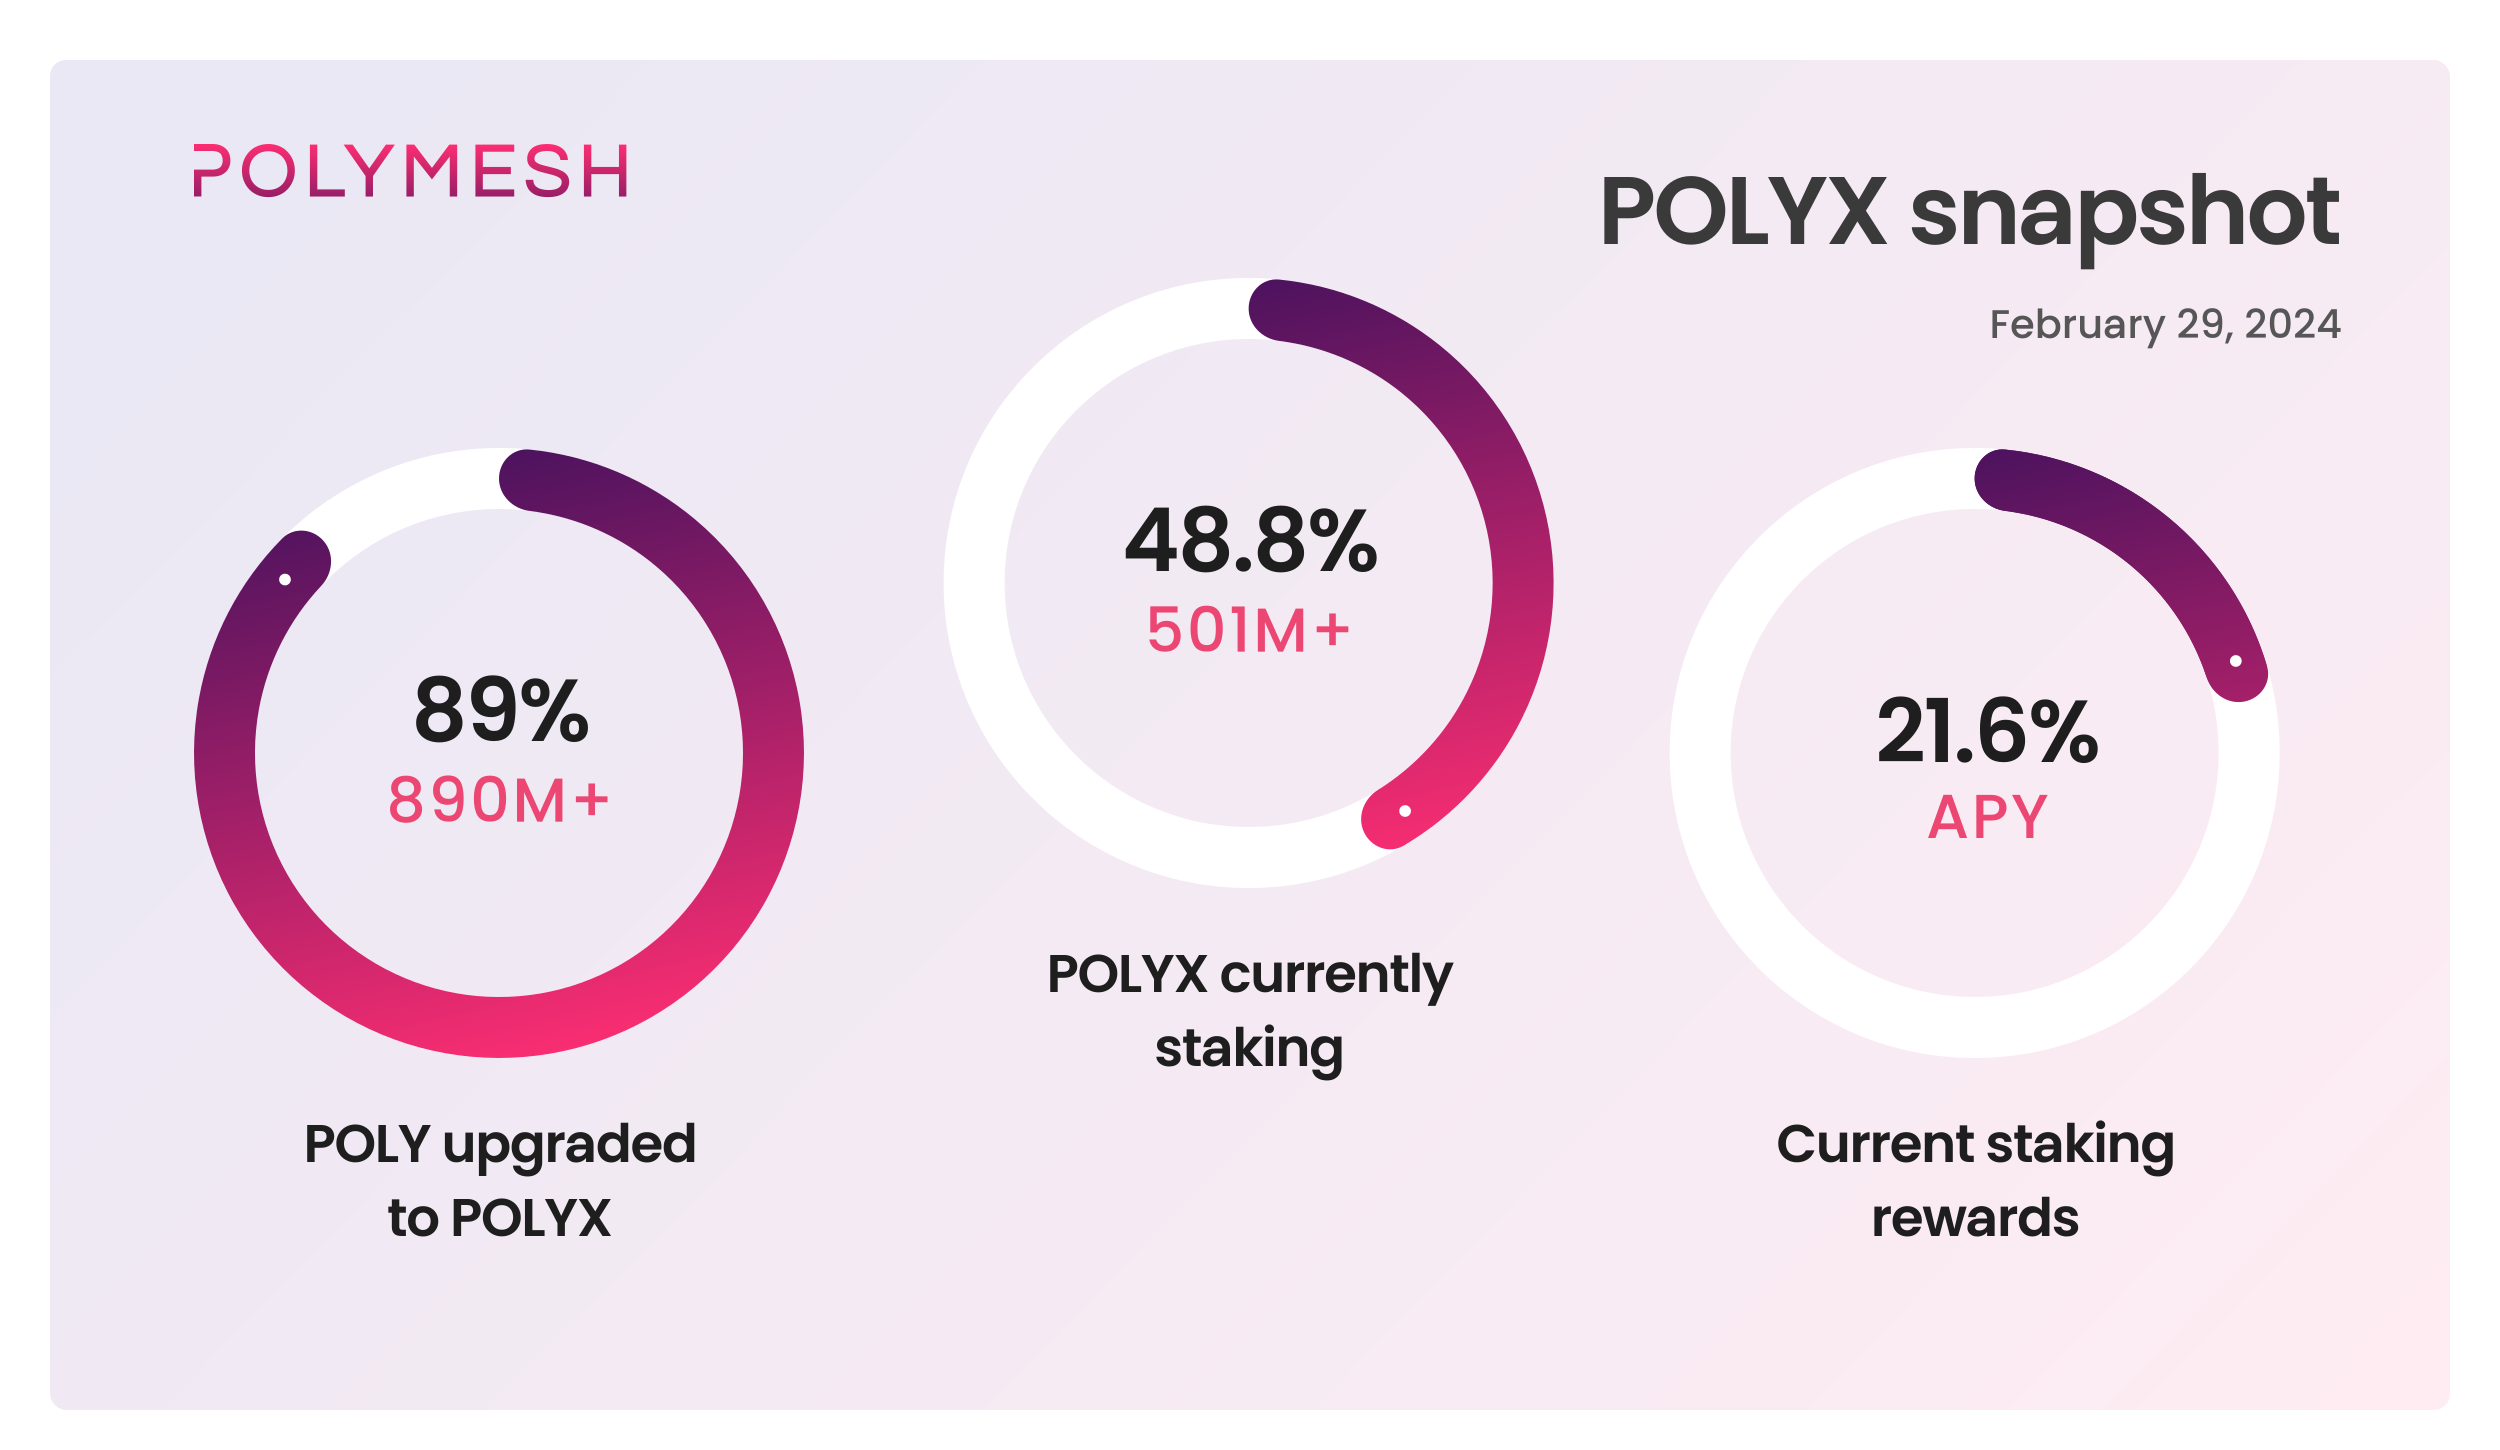 <?xml version="1.0" encoding="utf-8"?>
<svg xmlns="http://www.w3.org/2000/svg" fill="none" height="725" viewBox="0 0 1250 725" width="1250">
<g filter="url(#filter0_dd_2800_14728)">
<g clip-path="url(#clip0_2800_14728)">
<rect fill="white" height="675" rx="8" width="1200" x="25" y="10"/>
<rect fill="url(#paint0_linear_2800_14728)" fill-opacity="0.9" height="790" opacity="0.1" width="1675" x="-237" y="-51"/>
<path clip-rule="evenodd" d="M124.584 74.672C123.429 73.444 122.537 72.033 121.908 70.442L121.907 70.44C121.278 68.821 120.964 67.1 120.964 65.281C120.964 63.437 121.278 61.715 121.908 60.119C122.537 58.528 123.429 57.117 124.584 55.889L124.587 55.885C125.772 54.654 127.18 53.698 128.806 53.019C130.439 52.337 132.235 52 134.19 52C136.145 52 137.941 52.337 139.574 53.019C141.2 53.698 142.596 54.654 143.756 55.887C144.937 57.115 145.842 58.527 146.472 60.119C147.102 61.715 147.416 63.437 147.416 65.281C147.416 67.1 147.102 68.821 146.473 70.44L146.472 70.442C145.842 72.035 144.937 73.446 143.756 74.674C142.596 75.907 141.2 76.863 139.574 77.542C137.941 78.224 136.145 78.561 134.19 78.561C132.235 78.561 130.439 78.224 128.806 77.542C127.18 76.863 125.772 75.908 124.587 74.676L124.584 74.672ZM139.263 56.914C137.868 56.052 136.183 55.612 134.19 55.612C132.223 55.612 130.537 56.052 129.114 56.916L129.11 56.919C127.678 57.764 126.577 58.908 125.801 60.356C125.049 61.806 124.669 63.445 124.669 65.281C124.669 67.09 125.048 68.729 125.802 70.207C126.578 71.654 127.679 72.811 129.112 73.682C130.535 74.522 132.222 74.949 134.19 74.949C136.185 74.949 137.871 74.521 139.266 73.683C140.7 72.812 141.788 71.655 142.539 70.208L142.54 70.206C143.319 68.728 143.711 67.089 143.711 65.281C143.711 63.446 143.319 61.808 142.542 60.358L142.539 60.353C141.789 58.907 140.702 57.764 139.27 56.919L139.263 56.914ZM158.656 52.303V74.684H172.41V78.258H154.951V52.303H158.656ZM182.791 78.258V68.03L171.812 52.303H176.31L184.624 64.201L192.938 52.303H197.434L186.495 68.03V78.258H182.791ZM207.153 52.303L215.969 63.932L224.637 52.303H228.588V78.258H224.884V58.278L215.975 69.681L206.908 58.262V78.258H203.204V52.303H207.153ZM237.711 52.303H257.114V55.878H241.416V63.456H255.437V67.068H241.416V74.684H257.114V78.258H237.711V52.303ZM267.932 77.541L267.927 77.539C266.317 76.83 265.079 75.846 264.239 74.579L264.236 74.573C263.435 73.324 262.97 71.917 262.837 70.361L262.798 69.904H266.629L266.654 70.299C266.724 71.428 267.098 72.314 267.753 72.989C268.43 73.662 269.328 74.174 270.466 74.511C271.641 74.852 272.934 75.025 274.347 75.025C276.437 75.025 278.041 74.665 279.196 73.985C280.312 73.304 280.858 72.329 280.858 71.008C280.858 70.238 280.588 69.652 280.057 69.207L280.042 69.195C279.488 68.689 278.719 68.259 277.715 67.918L277.712 67.916C276.713 67.568 275.611 67.256 274.405 66.981L274.397 66.979C273.175 66.675 271.941 66.359 270.695 66.029L270.693 66.029C269.45 65.694 268.294 65.267 267.227 64.749L267.223 64.747C266.159 64.218 265.284 63.537 264.606 62.7L264.597 62.689C263.921 61.791 263.598 60.672 263.598 59.363C263.598 57.19 264.441 55.401 266.115 54.031L266.117 54.028C267.824 52.653 270.311 52 273.509 52C275.782 52 277.69 52.346 279.212 53.064C280.715 53.746 281.862 54.665 282.625 55.831C283.401 56.977 283.833 58.224 283.914 59.566L283.941 60.012H280.182L280.137 59.641C280 58.501 279.432 57.537 278.394 56.738L278.389 56.734C277.38 55.935 275.779 55.498 273.509 55.498C272.109 55.498 271.001 55.636 270.168 55.896C269.317 56.162 268.696 56.503 268.275 56.9C267.858 57.292 267.583 57.692 267.432 58.096C267.292 58.539 267.226 58.948 267.226 59.325C267.226 60.04 267.479 60.603 267.989 61.05C268.575 61.515 269.35 61.922 270.328 62.263C271.354 62.587 272.483 62.887 273.716 63.162C274.967 63.442 276.206 63.76 277.432 64.116C278.7 64.451 279.857 64.89 280.901 65.436C281.991 65.966 282.869 66.662 283.523 67.528C284.227 68.427 284.562 69.56 284.562 70.895C284.562 73.346 283.616 75.274 281.718 76.624L281.715 76.626C279.841 77.932 277.306 78.561 274.156 78.561C271.635 78.561 269.553 78.229 267.932 77.541ZM291.955 52.303H295.659V63.456H309.482V52.303H313.186V78.258H309.482V67.068H295.659V78.258H291.955V52.303Z" fill="url(#paint1_linear_2800_14728)" fill-rule="evenodd"/>
<path d="M105.849 64.814C107.827 64.814 109.206 64.408 110.053 63.66C110.903 62.884 111.345 61.768 111.345 60.265C111.345 58.719 110.893 57.388 110.055 56.647C109.208 55.897 107.828 55.491 105.849 55.491H97V52H106.313C108.076 52 109.619 52.327 110.933 52.994C112.269 53.633 113.319 54.556 114.072 55.761C114.832 56.977 115.2 58.636 115.2 60.265C115.2 61.903 114.828 63.333 114.072 64.544C113.319 65.749 112.27 66.684 110.934 67.349L110.931 67.35C109.618 67.99 108.076 68.305 106.313 68.305H100.7V78.236H97V64.814H105.849Z" fill="url(#paint2_linear_2800_14728)"/>
<path d="M826.62 78.864C826.62 80.656 826.188 82.336 825.324 83.904C824.492 85.472 823.164 86.736 821.34 87.696C819.548 88.656 817.276 89.136 814.524 89.136H808.908V102H802.188V68.496H814.524C817.116 68.496 819.324 68.944 821.148 69.84C822.972 70.736 824.332 71.968 825.228 73.536C826.156 75.104 826.62 76.88 826.62 78.864ZM814.236 83.712C816.092 83.712 817.468 83.296 818.364 82.464C819.26 81.6 819.708 80.4 819.708 78.864C819.708 75.6 817.884 73.968 814.236 73.968H808.908V83.712H814.236ZM845.503 102.336C842.367 102.336 839.487 101.6 836.863 100.128C834.239 98.656 832.159 96.624 830.623 94.032C829.087 91.408 828.319 88.448 828.319 85.152C828.319 81.888 829.087 78.96 830.623 76.368C832.159 73.744 834.239 71.696 836.863 70.224C839.487 68.752 842.367 68.016 845.503 68.016C848.671 68.016 851.551 68.752 854.143 70.224C856.767 71.696 858.831 73.744 860.335 76.368C861.871 78.96 862.639 81.888 862.639 85.152C862.639 88.448 861.871 91.408 860.335 94.032C858.831 96.624 856.767 98.656 854.143 100.128C851.519 101.6 848.639 102.336 845.503 102.336ZM845.503 96.336C847.519 96.336 849.295 95.888 850.831 94.992C852.367 94.064 853.567 92.752 854.431 91.056C855.295 89.36 855.727 87.392 855.727 85.152C855.727 82.912 855.295 80.96 854.431 79.296C853.567 77.6 852.367 76.304 850.831 75.408C849.295 74.512 847.519 74.064 845.503 74.064C843.487 74.064 841.695 74.512 840.127 75.408C838.591 76.304 837.391 77.6 836.527 79.296C835.663 80.96 835.231 82.912 835.231 85.152C835.231 87.392 835.663 89.36 836.527 91.056C837.391 92.752 838.591 94.064 840.127 94.992C841.695 95.888 843.487 96.336 845.503 96.336ZM872.919 96.672H883.959V102H866.199V68.496H872.919V96.672ZM913.43 68.496L902.102 90.336V102H895.382V90.336L884.006 68.496H891.59L898.79 83.808L905.942 68.496H913.43ZM935.93 102L928.682 90.72L922.106 102H914.522L925.082 85.104L914.378 68.496H922.106L929.354 79.728L935.882 68.496H943.466L932.954 85.344L943.658 102H935.93ZM967.506 102.432C965.33 102.432 963.378 102.048 961.65 101.28C959.922 100.48 958.546 99.408 957.522 98.064C956.53 96.72 955.986 95.232 955.89 93.6H962.658C962.786 94.624 963.282 95.472 964.146 96.144C965.042 96.816 966.146 97.152 967.458 97.152C968.738 97.152 969.73 96.896 970.434 96.384C971.17 95.872 971.538 95.216 971.538 94.416C971.538 93.552 971.09 92.912 970.194 92.496C969.33 92.048 967.938 91.568 966.018 91.056C964.034 90.576 962.402 90.08 961.122 89.568C959.874 89.056 958.786 88.272 957.858 87.216C956.962 86.16 956.514 84.736 956.514 82.944C956.514 81.472 956.93 80.128 957.762 78.912C958.626 77.696 959.842 76.736 961.41 76.032C963.01 75.328 964.882 74.976 967.026 74.976C970.194 74.976 972.722 75.776 974.61 77.376C976.498 78.944 977.538 81.072 977.73 83.76H971.298C971.202 82.704 970.754 81.872 969.954 81.264C969.186 80.624 968.146 80.304 966.834 80.304C965.618 80.304 964.674 80.528 964.002 80.976C963.362 81.424 963.042 82.048 963.042 82.848C963.042 83.744 963.49 84.432 964.386 84.912C965.282 85.36 966.674 85.824 968.562 86.304C970.482 86.784 972.066 87.28 973.314 87.792C974.562 88.304 975.634 89.104 976.53 90.192C977.458 91.248 977.938 92.656 977.97 94.416C977.97 95.952 977.538 97.328 976.674 98.544C975.842 99.76 974.626 100.72 973.026 101.424C971.458 102.096 969.618 102.432 967.506 102.432ZM996.782 75.024C999.95 75.024 1002.51 76.032 1004.46 78.048C1006.41 80.032 1007.39 82.816 1007.39 86.4V102H1000.67V87.312C1000.67 85.2 1000.14 83.584 999.086 82.464C998.03 81.312 996.59 80.736 994.766 80.736C992.91 80.736 991.438 81.312 990.35 82.464C989.294 83.584 988.766 85.2 988.766 87.312V102H982.046V75.408H988.766V78.72C989.662 77.568 990.798 76.672 992.174 76.032C993.582 75.36 995.118 75.024 996.782 75.024ZM1028.42 98.208C1027.68 99.424 1026.48 100.448 1024.82 101.28C1023.16 102.08 1021.36 102.48 1019.44 102.48C1017.78 102.48 1016.28 102.144 1014.93 101.472C1013.59 100.8 1012.53 99.872 1011.76 98.688C1011 97.504 1010.61 96.144 1010.61 94.608C1010.61 92.144 1011.52 90.128 1013.35 88.56C1015.2 86.992 1017.97 86.208 1021.65 86.208H1028.42C1028.36 84.512 1027.86 83.168 1026.93 82.176C1026.04 81.152 1024.79 80.64 1023.19 80.64C1021.78 80.64 1020.61 81.024 1019.68 81.792C1018.76 82.528 1018.16 83.568 1017.91 84.912H1011.19C1011.51 82.992 1012.2 81.28 1013.25 79.776C1014.34 78.24 1015.75 77.056 1017.48 76.224C1019.24 75.36 1021.2 74.928 1023.38 74.928C1025.62 74.928 1027.64 75.392 1029.43 76.32C1031.25 77.248 1032.68 78.576 1033.7 80.304C1034.72 82.032 1035.24 84.064 1035.24 86.4V102H1028.42V98.208ZM1021.41 97.056C1022.53 97.056 1023.62 96.816 1024.68 96.336C1025.76 95.856 1026.66 95.136 1027.36 94.176C1028.07 93.216 1028.42 92.08 1028.42 90.768V90.576H1022.04C1020.5 90.576 1019.35 90.88 1018.58 91.488C1017.84 92.096 1017.48 92.896 1017.48 93.888C1017.48 94.848 1017.81 95.616 1018.48 96.192C1019.19 96.768 1020.16 97.056 1021.41 97.056ZM1047.15 79.248C1048.02 78.032 1049.2 77.024 1050.7 76.224C1052.24 75.392 1053.98 74.976 1055.94 74.976C1058.21 74.976 1060.26 75.536 1062.08 76.656C1063.94 77.776 1065.39 79.376 1066.45 81.456C1067.54 83.504 1068.08 85.888 1068.08 88.608C1068.08 91.328 1067.54 93.744 1066.45 95.856C1065.39 97.936 1063.94 99.552 1062.08 100.704C1060.26 101.856 1058.21 102.432 1055.94 102.432C1053.98 102.432 1052.26 102.032 1050.75 101.232C1049.28 100.432 1048.08 99.424 1047.15 98.208V114.672H1040.43V75.408H1047.15V79.248ZM1061.22 88.608C1061.22 87.008 1060.88 85.632 1060.21 84.48C1059.57 83.296 1058.7 82.4 1057.62 81.792C1056.56 81.184 1055.41 80.88 1054.16 80.88C1052.94 80.88 1051.79 81.2 1050.7 81.84C1049.65 82.448 1048.78 83.344 1048.11 84.528C1047.47 85.712 1047.15 87.104 1047.15 88.704C1047.15 90.304 1047.47 91.696 1048.11 92.88C1048.78 94.064 1049.65 94.976 1050.7 95.616C1051.79 96.224 1052.94 96.528 1054.16 96.528C1055.41 96.528 1056.56 96.208 1057.62 95.568C1058.7 94.928 1059.57 94.016 1060.21 92.832C1060.88 91.648 1061.22 90.24 1061.22 88.608ZM1081.7 102.432C1079.52 102.432 1077.57 102.048 1075.84 101.28C1074.11 100.48 1072.74 99.408 1071.71 98.064C1070.72 96.72 1070.18 95.232 1070.08 93.6H1076.85C1076.98 94.624 1077.47 95.472 1078.34 96.144C1079.23 96.816 1080.34 97.152 1081.65 97.152C1082.93 97.152 1083.92 96.896 1084.63 96.384C1085.36 95.872 1085.73 95.216 1085.73 94.416C1085.73 93.552 1085.28 92.912 1084.39 92.496C1083.52 92.048 1082.13 91.568 1080.21 91.056C1078.23 90.576 1076.59 90.08 1075.31 89.568C1074.07 89.056 1072.98 88.272 1072.05 87.216C1071.15 86.16 1070.71 84.736 1070.71 82.944C1070.71 81.472 1071.12 80.128 1071.95 78.912C1072.82 77.696 1074.03 76.736 1075.6 76.032C1077.2 75.328 1079.07 74.976 1081.22 74.976C1084.39 74.976 1086.91 75.776 1088.8 77.376C1090.69 78.944 1091.73 81.072 1091.92 83.76H1085.49C1085.39 82.704 1084.95 81.872 1084.15 81.264C1083.38 80.624 1082.34 80.304 1081.03 80.304C1079.81 80.304 1078.87 80.528 1078.19 80.976C1077.55 81.424 1077.23 82.048 1077.23 82.848C1077.23 83.744 1077.68 84.432 1078.58 84.912C1079.47 85.36 1080.87 85.824 1082.75 86.304C1084.67 86.784 1086.26 87.28 1087.51 87.792C1088.75 88.304 1089.83 89.104 1090.72 90.192C1091.65 91.248 1092.13 92.656 1092.16 94.416C1092.16 95.952 1091.73 97.328 1090.87 98.544C1090.03 99.76 1088.82 100.72 1087.22 101.424C1085.65 102.096 1083.81 102.432 1081.7 102.432ZM1111.21 75.024C1113.23 75.024 1115.02 75.472 1116.59 76.368C1118.16 77.232 1119.37 78.528 1120.24 80.256C1121.13 81.952 1121.58 84 1121.58 86.4V102H1114.86V87.312C1114.86 85.2 1114.33 83.584 1113.28 82.464C1112.22 81.312 1110.78 80.736 1108.96 80.736C1107.1 80.736 1105.63 81.312 1104.54 82.464C1103.49 83.584 1102.96 85.2 1102.96 87.312V102H1096.24V66.48H1102.96V78.72C1103.82 77.568 1104.97 76.672 1106.41 76.032C1107.85 75.36 1109.45 75.024 1111.21 75.024ZM1138.34 102.432C1135.78 102.432 1133.48 101.872 1131.43 100.752C1129.38 99.6 1127.77 97.984 1126.58 95.904C1125.43 93.824 1124.85 91.424 1124.85 88.704C1124.85 85.984 1125.45 83.584 1126.63 81.504C1127.85 79.424 1129.49 77.824 1131.57 76.704C1133.65 75.552 1135.97 74.976 1138.53 74.976C1141.09 74.976 1143.41 75.552 1145.49 76.704C1147.57 77.824 1149.21 79.424 1150.39 81.504C1151.61 83.584 1152.21 85.984 1152.21 88.704C1152.21 91.424 1151.59 93.824 1150.34 95.904C1149.13 97.984 1147.46 99.6 1145.35 100.752C1143.27 101.872 1140.93 102.432 1138.34 102.432ZM1138.34 96.576C1139.56 96.576 1140.69 96.288 1141.75 95.712C1142.84 95.104 1143.7 94.208 1144.34 93.024C1144.98 91.84 1145.3 90.4 1145.3 88.704C1145.3 86.176 1144.63 84.24 1143.29 82.896C1141.97 81.52 1140.36 80.832 1138.44 80.832C1136.52 80.832 1134.9 81.52 1133.59 82.896C1132.31 84.24 1131.67 86.176 1131.67 88.704C1131.67 91.232 1132.29 93.184 1133.54 94.56C1134.82 95.904 1136.42 96.576 1138.34 96.576ZM1163.53 80.928V93.792C1163.53 94.688 1163.73 95.344 1164.15 95.76C1164.6 96.144 1165.33 96.336 1166.36 96.336H1169.48V102H1165.25C1159.59 102 1156.76 99.248 1156.76 93.744V80.928H1153.59V75.408H1156.76V68.832H1163.53V75.408H1169.48V80.928H1163.53Z" fill="#3A3A3A"/>
<path d="M402 356.5C402 440.723 333.723 509 249.5 509C165.277 509 97 440.723 97 356.5C97 272.277 165.277 204 249.5 204C333.723 204 402 272.277 402 356.5ZM127.5 356.5C127.5 423.879 182.121 478.5 249.5 478.5C316.879 478.5 371.5 423.879 371.5 356.5C371.5 289.121 316.879 234.5 249.5 234.5C182.121 234.5 127.5 289.121 127.5 356.5Z" fill="white"/>
<path d="M249.5 219.25C249.5 210.828 256.345 203.921 264.725 204.762C295.133 207.812 324.054 219.949 347.627 239.764C375.107 262.863 393.557 294.916 399.729 330.281C405.901 365.645 399.4 402.053 381.369 433.095C363.338 464.138 334.934 487.824 301.158 499.984C267.381 512.145 230.397 511.999 196.717 499.574C163.037 487.149 134.82 463.24 117.034 432.057C99.247 400.875 93.032 364.417 99.481 329.102C105.014 298.808 119.562 271.022 141.047 249.289C146.968 243.299 156.645 244.258 162.014 250.747V250.747C167.382 257.237 166.39 266.791 160.621 272.927C144.593 289.971 133.727 311.355 129.485 334.581C124.325 362.833 129.298 392 143.527 416.946C157.756 441.892 180.33 461.019 207.274 470.959C234.218 480.9 263.805 481.016 290.826 471.287C317.847 461.559 340.57 442.61 354.995 417.776C369.42 392.943 374.621 363.816 369.683 335.525C364.746 307.233 349.986 281.591 328.002 263.111C309.928 247.919 287.925 238.369 264.711 235.452C256.354 234.402 249.5 227.672 249.5 219.25V219.25Z" fill="url(#paint3_linear_2800_14728)"/>
<g filter="url(#filter1_d_2800_14728)">
<circle cx="142.492" cy="269.772" fill="white" r="2.925"/>
</g>
<path d="M167.095 548.218C167.095 549.208 166.856 550.136 166.379 551.002C165.919 551.868 165.185 552.567 164.178 553.097C163.188 553.627 161.933 553.892 160.412 553.892H157.31V560.999H153.598V542.49H160.412C161.844 542.49 163.064 542.738 164.072 543.233C165.079 543.728 165.831 544.408 166.326 545.275C166.838 546.141 167.095 547.122 167.095 548.218ZM160.253 550.896C161.279 550.896 162.039 550.666 162.534 550.207C163.029 549.729 163.276 549.066 163.276 548.218C163.276 546.415 162.269 545.513 160.253 545.513H157.31V550.896H160.253ZM177.659 561.184C175.926 561.184 174.335 560.778 172.886 559.965C171.436 559.151 170.287 558.029 169.439 556.597C168.59 555.147 168.166 553.512 168.166 551.692C168.166 549.888 168.59 548.271 169.439 546.839C170.287 545.389 171.436 544.258 172.886 543.445C174.335 542.632 175.926 542.225 177.659 542.225C179.409 542.225 181 542.632 182.432 543.445C183.881 544.258 185.021 545.389 185.852 546.839C186.701 548.271 187.125 549.888 187.125 551.692C187.125 553.512 186.701 555.147 185.852 556.597C185.021 558.029 183.881 559.151 182.432 559.965C180.982 560.778 179.391 561.184 177.659 561.184ZM177.659 557.87C178.772 557.87 179.754 557.622 180.602 557.127C181.451 556.615 182.113 555.89 182.591 554.953C183.068 554.016 183.307 552.929 183.307 551.692C183.307 550.454 183.068 549.376 182.591 548.456C182.113 547.52 181.451 546.804 180.602 546.309C179.754 545.814 178.772 545.566 177.659 545.566C176.545 545.566 175.555 545.814 174.689 546.309C173.84 546.804 173.177 547.52 172.7 548.456C172.223 549.376 171.984 550.454 171.984 551.692C171.984 552.929 172.223 554.016 172.7 554.953C173.177 555.89 173.84 556.615 174.689 557.127C175.555 557.622 176.545 557.87 177.659 557.87ZM192.936 558.055H199.035V560.999H189.224V542.49H192.936V558.055ZM215.448 542.49L209.191 554.555V560.999H205.478V554.555L199.194 542.49H203.383L207.361 550.949L211.312 542.49H215.448ZM236.45 546.309V560.999H232.711V559.143C232.234 559.779 231.606 560.283 230.829 560.654C230.068 561.008 229.238 561.184 228.336 561.184C227.187 561.184 226.17 560.946 225.287 560.468C224.403 559.973 223.704 559.258 223.192 558.321C222.697 557.366 222.449 556.235 222.449 554.927V546.309H226.162V554.396C226.162 555.563 226.453 556.464 227.037 557.101C227.62 557.72 228.416 558.029 229.423 558.029C230.448 558.029 231.253 557.72 231.836 557.101C232.42 556.464 232.711 555.563 232.711 554.396V546.309H236.45ZM243.162 548.43C243.64 547.758 244.294 547.201 245.124 546.759C245.973 546.3 246.936 546.07 248.015 546.07C249.27 546.07 250.401 546.379 251.409 546.998C252.434 547.617 253.238 548.501 253.822 549.65C254.423 550.781 254.723 552.098 254.723 553.601C254.723 555.103 254.423 556.438 253.822 557.605C253.238 558.754 252.434 559.646 251.409 560.283C250.401 560.919 249.27 561.237 248.015 561.237C246.936 561.237 245.982 561.016 245.151 560.575C244.338 560.133 243.675 559.576 243.162 558.904V567.999H239.45V546.309H243.162V548.43ZM250.932 553.601C250.932 552.717 250.746 551.957 250.375 551.32C250.021 550.666 249.544 550.171 248.943 549.835C248.359 549.499 247.723 549.332 247.034 549.332C246.362 549.332 245.725 549.508 245.124 549.862C244.541 550.198 244.064 550.693 243.693 551.347C243.339 552.001 243.162 552.77 243.162 553.654C243.162 554.538 243.339 555.307 243.693 555.961C244.064 556.615 244.541 557.119 245.124 557.472C245.725 557.808 246.362 557.976 247.034 557.976C247.723 557.976 248.359 557.799 248.943 557.446C249.544 557.092 250.021 556.588 250.375 555.934C250.746 555.28 250.932 554.502 250.932 553.601ZM262.512 546.07C263.608 546.07 264.572 546.291 265.402 546.733C266.233 547.157 266.887 547.714 267.365 548.403V546.309H271.104V561.105C271.104 562.466 270.83 563.677 270.282 564.738C269.734 565.816 268.912 566.664 267.815 567.283C266.719 567.92 265.394 568.238 263.838 568.238C261.752 568.238 260.037 567.752 258.694 566.779C257.368 565.807 256.617 564.481 256.44 562.802H260.126C260.32 563.474 260.736 564.004 261.372 564.393C262.026 564.799 262.813 565.003 263.732 565.003C264.81 565.003 265.685 564.676 266.357 564.022C267.029 563.385 267.365 562.413 267.365 561.105V558.824C266.887 559.514 266.225 560.088 265.376 560.548C264.545 561.008 263.591 561.237 262.512 561.237C261.275 561.237 260.143 560.919 259.118 560.283C258.093 559.646 257.28 558.754 256.679 557.605C256.095 556.438 255.804 555.103 255.804 553.601C255.804 552.116 256.095 550.799 256.679 549.65C257.28 548.501 258.084 547.617 259.092 546.998C260.117 546.379 261.257 546.07 262.512 546.07ZM267.365 553.654C267.365 552.752 267.188 551.983 266.834 551.347C266.481 550.693 266.004 550.198 265.402 549.862C264.801 549.508 264.156 549.332 263.467 549.332C262.777 549.332 262.141 549.499 261.558 549.835C260.974 550.171 260.497 550.666 260.126 551.32C259.772 551.957 259.595 552.717 259.595 553.601C259.595 554.485 259.772 555.262 260.126 555.934C260.497 556.588 260.974 557.092 261.558 557.446C262.159 557.799 262.795 557.976 263.467 557.976C264.156 557.976 264.801 557.808 265.402 557.472C266.004 557.119 266.481 556.624 266.834 555.987C267.188 555.333 267.365 554.555 267.365 553.654ZM277.779 548.589C278.256 547.811 278.875 547.201 279.635 546.759C280.413 546.317 281.296 546.097 282.286 546.097V549.994H281.305C280.139 549.994 279.255 550.268 278.654 550.816C278.07 551.364 277.779 552.319 277.779 553.68V560.999H274.066V546.309H277.779V548.589ZM293.007 558.904C292.6 559.576 291.937 560.141 291.018 560.601C290.099 561.043 289.109 561.264 288.048 561.264C287.129 561.264 286.298 561.078 285.556 560.707C284.813 560.336 284.23 559.823 283.806 559.169C283.381 558.515 283.169 557.764 283.169 556.915C283.169 555.554 283.673 554.44 284.681 553.574C285.706 552.708 287.235 552.275 289.268 552.275H293.007C292.972 551.338 292.698 550.595 292.185 550.047C291.69 549.482 291.001 549.199 290.117 549.199C289.339 549.199 288.694 549.411 288.181 549.835C287.668 550.242 287.341 550.816 287.2 551.559H283.488C283.664 550.498 284.044 549.553 284.628 548.722C285.229 547.873 286.007 547.219 286.961 546.759C287.933 546.282 289.021 546.043 290.223 546.043C291.46 546.043 292.574 546.3 293.564 546.812C294.571 547.325 295.358 548.059 295.924 549.013C296.489 549.968 296.772 551.09 296.772 552.381V560.999H293.007V558.904ZM289.136 558.268C289.754 558.268 290.355 558.135 290.939 557.87C291.54 557.605 292.035 557.207 292.424 556.677C292.813 556.146 293.007 555.519 293.007 554.794V554.688H289.48C288.632 554.688 287.995 554.856 287.571 555.192C287.165 555.528 286.961 555.969 286.961 556.517C286.961 557.048 287.147 557.472 287.518 557.79C287.907 558.108 288.446 558.268 289.136 558.268ZM298.82 553.601C298.82 552.116 299.112 550.799 299.695 549.65C300.296 548.501 301.11 547.617 302.135 546.998C303.16 546.379 304.3 546.07 305.555 546.07C306.51 546.07 307.42 546.282 308.287 546.706C309.153 547.113 309.842 547.661 310.355 548.35V541.377H314.12V560.999H310.355V558.824C309.895 559.549 309.25 560.133 308.419 560.575C307.588 561.016 306.625 561.237 305.529 561.237C304.291 561.237 303.16 560.919 302.135 560.283C301.11 559.646 300.296 558.754 299.695 557.605C299.112 556.438 298.82 555.103 298.82 553.601ZM310.381 553.654C310.381 552.752 310.205 551.983 309.851 551.347C309.498 550.693 309.02 550.198 308.419 549.862C307.818 549.508 307.173 549.332 306.484 549.332C305.794 549.332 305.158 549.499 304.574 549.835C303.991 550.171 303.514 550.666 303.142 551.32C302.789 551.957 302.612 552.717 302.612 553.601C302.612 554.485 302.789 555.262 303.142 555.934C303.514 556.588 303.991 557.092 304.574 557.446C305.175 557.799 305.812 557.976 306.484 557.976C307.173 557.976 307.818 557.808 308.419 557.472C309.02 557.119 309.498 556.624 309.851 555.987C310.205 555.333 310.381 554.555 310.381 553.654ZM330.739 553.336C330.739 553.866 330.704 554.343 330.633 554.767H319.894C319.982 555.828 320.353 556.659 321.008 557.26C321.662 557.861 322.466 558.162 323.421 558.162C324.799 558.162 325.78 557.569 326.364 556.385H330.368C329.944 557.799 329.13 558.966 327.928 559.885C326.726 560.787 325.25 561.237 323.5 561.237C322.086 561.237 320.813 560.928 319.682 560.309C318.568 559.673 317.693 558.78 317.057 557.631C316.438 556.482 316.128 555.156 316.128 553.654C316.128 552.133 316.438 550.799 317.057 549.65C317.675 548.501 318.541 547.617 319.655 546.998C320.769 546.379 322.051 546.07 323.5 546.07C324.897 546.07 326.143 546.371 327.239 546.972C328.353 547.573 329.21 548.43 329.811 549.544C330.43 550.64 330.739 551.904 330.739 553.336ZM326.894 552.275C326.876 551.32 326.532 550.56 325.86 549.994C325.188 549.411 324.366 549.119 323.394 549.119C322.475 549.119 321.697 549.402 321.061 549.968C320.442 550.516 320.062 551.285 319.92 552.275H326.894ZM331.831 553.601C331.831 552.116 332.123 550.799 332.706 549.65C333.307 548.501 334.12 547.617 335.146 546.998C336.171 546.379 337.311 546.07 338.566 546.07C339.521 546.07 340.431 546.282 341.298 546.706C342.164 547.113 342.853 547.661 343.366 548.35V541.377H347.131V560.999H343.366V558.824C342.906 559.549 342.261 560.133 341.43 560.575C340.599 561.016 339.636 561.237 338.54 561.237C337.302 561.237 336.171 560.919 335.146 560.283C334.12 559.646 333.307 558.754 332.706 557.605C332.123 556.438 331.831 555.103 331.831 553.601ZM343.392 553.654C343.392 552.752 343.216 551.983 342.862 551.347C342.508 550.693 342.031 550.198 341.43 549.862C340.829 549.508 340.184 549.332 339.494 549.332C338.805 549.332 338.169 549.499 337.585 549.835C337.002 550.171 336.525 550.666 336.153 551.32C335.8 551.957 335.623 552.717 335.623 553.601C335.623 554.485 335.8 555.262 336.153 555.934C336.525 556.588 337.002 557.092 337.585 557.446C338.186 557.799 338.823 557.976 339.494 557.976C340.184 557.976 340.829 557.808 341.43 557.472C342.031 557.119 342.508 556.624 342.862 555.987C343.216 555.333 343.392 554.555 343.392 553.654ZM199.655 586.358V593.464C199.655 593.959 199.77 594.322 200 594.552C200.247 594.764 200.654 594.87 201.219 594.87H202.943V597.999H200.609C197.48 597.999 195.916 596.479 195.916 593.438V586.358H194.166V583.309H195.916V579.676H199.655V583.309H202.943V586.358H199.655ZM211.473 598.237C210.059 598.237 208.786 597.928 207.655 597.309C206.523 596.673 205.631 595.78 204.977 594.631C204.34 593.482 204.022 592.156 204.022 590.654C204.022 589.151 204.349 587.825 205.003 586.676C205.675 585.527 206.585 584.643 207.734 584.025C208.883 583.388 210.165 583.07 211.579 583.07C212.993 583.07 214.275 583.388 215.424 584.025C216.573 584.643 217.475 585.527 218.129 586.676C218.8 587.825 219.136 589.151 219.136 590.654C219.136 592.156 218.792 593.482 218.102 594.631C217.43 595.78 216.511 596.673 215.344 597.309C214.195 597.928 212.905 598.237 211.473 598.237ZM211.473 595.002C212.145 595.002 212.772 594.843 213.356 594.525C213.957 594.189 214.434 593.694 214.788 593.04C215.141 592.386 215.318 591.591 215.318 590.654C215.318 589.257 214.947 588.188 214.204 587.445C213.48 586.685 212.587 586.305 211.526 586.305C210.465 586.305 209.573 586.685 208.848 587.445C208.141 588.188 207.787 589.257 207.787 590.654C207.787 592.05 208.132 593.129 208.821 593.889C209.529 594.631 210.412 595.002 211.473 595.002ZM240.349 585.218C240.349 586.208 240.11 587.136 239.633 588.002C239.173 588.868 238.44 589.567 237.432 590.097C236.442 590.627 235.187 590.892 233.667 590.892H230.564V597.999H226.852V579.49H233.667C235.099 579.49 236.318 579.738 237.326 580.233C238.334 580.728 239.085 581.408 239.58 582.275C240.093 583.141 240.349 584.122 240.349 585.218ZM233.508 587.896C234.533 587.896 235.293 587.666 235.788 587.207C236.283 586.729 236.531 586.066 236.531 585.218C236.531 583.415 235.523 582.513 233.508 582.513H230.564V587.896H233.508ZM250.913 598.184C249.181 598.184 247.59 597.778 246.14 596.965C244.69 596.151 243.541 595.029 242.693 593.597C241.844 592.147 241.42 590.512 241.42 588.692C241.42 586.888 241.844 585.271 242.693 583.839C243.541 582.389 244.69 581.258 246.14 580.445C247.59 579.632 249.181 579.225 250.913 579.225C252.663 579.225 254.254 579.632 255.686 580.445C257.136 581.258 258.276 582.389 259.107 583.839C259.955 585.271 260.379 586.888 260.379 588.692C260.379 590.512 259.955 592.147 259.107 593.597C258.276 595.029 257.136 596.151 255.686 596.965C254.236 597.778 252.645 598.184 250.913 598.184ZM250.913 594.87C252.027 594.87 253.008 594.622 253.856 594.127C254.705 593.615 255.368 592.89 255.845 591.953C256.322 591.016 256.561 589.929 256.561 588.692C256.561 587.454 256.322 586.376 255.845 585.456C255.368 584.52 254.705 583.804 253.856 583.309C253.008 582.814 252.027 582.566 250.913 582.566C249.799 582.566 248.809 582.814 247.943 583.309C247.095 583.804 246.432 584.52 245.954 585.456C245.477 586.376 245.238 587.454 245.238 588.692C245.238 589.929 245.477 591.016 245.954 591.953C246.432 592.89 247.095 593.615 247.943 594.127C248.809 594.622 249.799 594.87 250.913 594.87ZM266.191 595.055H272.289V597.999H262.478V579.49H266.191V595.055ZM288.703 579.49L282.445 591.555V597.999H278.732V591.555L272.448 579.49H276.638L280.615 587.949L284.566 579.49H288.703ZM301.265 597.999L297.261 591.767L293.628 597.999H289.438L295.272 588.665L289.359 579.49H293.628L297.632 585.695L301.238 579.49H305.428L299.621 588.798L305.534 597.999H301.265Z" fill="#1E1E1E"/>
<path d="M213.218 333.508C210.285 331.982 208.818 329.621 208.818 326.424C208.818 324.84 209.214 323.402 210.006 322.112C210.828 320.792 212.045 319.75 213.658 318.988C215.301 318.196 217.296 317.8 219.642 317.8C221.989 317.8 223.969 318.196 225.582 318.988C227.225 319.75 228.442 320.792 229.234 322.112C230.056 323.402 230.466 324.84 230.466 326.424C230.466 328.037 230.07 329.46 229.278 330.692C228.486 331.894 227.43 332.833 226.11 333.508C227.724 334.212 228.985 335.238 229.894 336.588C230.804 337.937 231.258 339.536 231.258 341.384C231.258 343.378 230.745 345.124 229.718 346.62C228.721 348.086 227.342 349.216 225.582 350.008C223.822 350.8 221.842 351.196 219.642 351.196C217.442 351.196 215.462 350.8 213.702 350.008C211.972 349.216 210.593 348.086 209.566 346.62C208.569 345.124 208.07 343.378 208.07 341.384C208.07 339.536 208.525 337.937 209.434 336.588C210.344 335.209 211.605 334.182 213.218 333.508ZM224.482 327.304C224.482 325.866 224.042 324.752 223.162 323.96C222.312 323.168 221.138 322.772 219.642 322.772C218.176 322.772 217.002 323.168 216.122 323.96C215.272 324.752 214.846 325.881 214.846 327.348C214.846 328.668 215.286 329.724 216.166 330.516C217.076 331.308 218.234 331.704 219.642 331.704C221.05 331.704 222.209 331.308 223.118 330.516C224.028 329.694 224.482 328.624 224.482 327.304ZM219.642 336.192C217.97 336.192 216.606 336.617 215.55 337.468C214.524 338.318 214.01 339.536 214.01 341.12C214.01 342.586 214.509 343.789 215.506 344.728C216.533 345.637 217.912 346.092 219.642 346.092C221.373 346.092 222.737 345.622 223.734 344.684C224.732 343.745 225.23 342.557 225.23 341.12C225.23 339.565 224.717 338.362 223.69 337.512C222.664 336.632 221.314 336.192 219.642 336.192ZM242.152 341.472C242.386 342.762 242.914 343.76 243.736 344.464C244.586 345.138 245.716 345.476 247.124 345.476C248.942 345.476 250.262 344.728 251.084 343.232C251.905 341.706 252.316 339.154 252.316 335.576C251.641 336.514 250.688 337.248 249.456 337.776C248.253 338.304 246.948 338.568 245.54 338.568C243.662 338.568 241.961 338.186 240.436 337.424C238.94 336.632 237.752 335.473 236.872 333.948C235.992 332.393 235.552 330.516 235.552 328.316C235.552 325.06 236.52 322.478 238.456 320.572C240.392 318.636 243.032 317.668 246.376 317.668C250.541 317.668 253.474 319.002 255.176 321.672C256.906 324.341 257.772 328.36 257.772 333.728C257.772 337.541 257.434 340.665 256.76 343.1C256.114 345.534 254.985 347.382 253.372 348.644C251.788 349.905 249.617 350.536 246.86 350.536C244.689 350.536 242.841 350.125 241.316 349.304C239.79 348.453 238.617 347.353 237.796 346.004C237.004 344.625 236.549 343.114 236.432 341.472H242.152ZM246.816 333.552C248.341 333.552 249.544 333.082 250.424 332.144C251.304 331.205 251.744 329.944 251.744 328.36C251.744 326.629 251.274 325.294 250.336 324.356C249.426 323.388 248.18 322.904 246.596 322.904C245.012 322.904 243.75 323.402 242.812 324.4C241.902 325.368 241.448 326.658 241.448 328.272C241.448 329.826 241.888 331.102 242.768 332.1C243.677 333.068 245.026 333.552 246.816 333.552ZM260.763 326.292C260.763 324.062 261.408 322.317 262.699 321.056C264.019 319.794 265.705 319.164 267.759 319.164C269.812 319.164 271.484 319.794 272.775 321.056C274.095 322.317 274.755 324.062 274.755 326.292C274.755 328.55 274.095 330.31 272.775 331.572C271.484 332.833 269.812 333.464 267.759 333.464C265.705 333.464 264.019 332.833 262.699 331.572C261.408 330.31 260.763 328.55 260.763 326.292ZM289.011 319.692L271.719 350.492H265.735L282.983 319.692H289.011ZM267.715 322.86C266.101 322.86 265.295 324.004 265.295 326.292C265.295 328.609 266.101 329.768 267.715 329.768C268.507 329.768 269.123 329.489 269.563 328.932C270.003 328.345 270.223 327.465 270.223 326.292C270.223 324.004 269.387 322.86 267.715 322.86ZM280.079 343.848C280.079 341.589 280.724 339.844 282.015 338.612C283.335 337.35 285.021 336.72 287.075 336.72C289.128 336.72 290.785 337.35 292.047 338.612C293.337 339.844 293.983 341.589 293.983 343.848C293.983 346.106 293.337 347.866 292.047 349.128C290.785 350.389 289.128 351.02 287.075 351.02C284.992 351.02 283.305 350.389 282.015 349.128C280.724 347.866 280.079 346.106 280.079 343.848ZM287.031 340.416C285.359 340.416 284.523 341.56 284.523 343.848C284.523 346.165 285.359 347.324 287.031 347.324C288.673 347.324 289.495 346.165 289.495 343.848C289.495 341.56 288.673 340.416 287.031 340.416Z" fill="#1E1E1E"/>
<path d="M198.796 379.03C196.645 377.955 195.57 376.259 195.57 373.943C195.57 372.827 195.849 371.803 196.408 370.873C196.966 369.942 197.803 369.208 198.92 368.671C200.037 368.112 201.401 367.833 203.014 367.833C204.606 367.833 205.961 368.112 207.077 368.671C208.215 369.208 209.063 369.942 209.621 370.873C210.179 371.803 210.458 372.827 210.458 373.943C210.458 375.101 210.158 376.125 209.559 377.014C208.98 377.883 208.204 378.555 207.233 379.03C208.411 379.464 209.342 380.178 210.024 381.17C210.706 382.142 211.048 383.29 211.048 384.613C211.048 385.957 210.706 387.146 210.024 388.18C209.342 389.214 208.39 390.01 207.17 390.569C205.95 391.127 204.565 391.406 203.014 391.406C201.463 391.406 200.078 391.127 198.858 390.569C197.659 390.01 196.718 389.214 196.035 388.18C195.353 387.146 195.012 385.957 195.012 384.613C195.012 383.269 195.353 382.111 196.035 381.139C196.718 380.167 197.638 379.464 198.796 379.03ZM207.077 374.378C207.077 373.22 206.716 372.331 205.992 371.71C205.268 371.09 204.276 370.78 203.014 370.78C201.774 370.78 200.791 371.09 200.068 371.71C199.344 372.331 198.982 373.23 198.982 374.409C198.982 375.443 199.354 376.29 200.099 376.952C200.864 377.593 201.836 377.914 203.014 377.914C204.193 377.914 205.165 377.583 205.93 376.921C206.695 376.259 207.077 375.412 207.077 374.378ZM203.014 380.581C201.649 380.581 200.533 380.922 199.664 381.605C198.817 382.266 198.393 383.228 198.393 384.489C198.393 385.668 198.806 386.629 199.633 387.374C200.46 388.097 201.587 388.459 203.014 388.459C204.42 388.459 205.527 388.087 206.333 387.343C207.16 386.598 207.574 385.647 207.574 384.489C207.574 383.249 207.15 382.287 206.302 381.605C205.475 380.922 204.379 380.581 203.014 380.581ZM220.405 384.706C220.612 385.74 221.057 386.526 221.739 387.064C222.421 387.601 223.342 387.87 224.499 387.87C225.968 387.87 227.043 387.291 227.725 386.133C228.408 384.975 228.749 383 228.749 380.209C228.253 380.912 227.549 381.46 226.64 381.853C225.751 382.225 224.779 382.411 223.724 382.411C222.38 382.411 221.16 382.142 220.064 381.605C218.968 381.046 218.1 380.23 217.459 379.154C216.838 378.058 216.528 376.735 216.528 375.184C216.528 372.91 217.19 371.1 218.513 369.756C219.857 368.391 221.698 367.709 224.034 367.709C226.846 367.709 228.842 368.65 230.021 370.532C231.22 372.393 231.819 375.256 231.819 379.123C231.819 381.791 231.592 383.972 231.137 385.668C230.703 387.363 229.938 388.645 228.842 389.514C227.746 390.382 226.226 390.817 224.282 390.817C222.07 390.817 220.364 390.238 219.165 389.08C217.965 387.922 217.293 386.464 217.148 384.706H220.405ZM224.344 379.433C225.585 379.433 226.557 379.051 227.26 378.286C227.984 377.5 228.346 376.466 228.346 375.184C228.346 373.757 227.963 372.651 227.198 371.865C226.454 371.059 225.43 370.656 224.127 370.656C222.825 370.656 221.791 371.069 221.026 371.896C220.281 372.703 219.909 373.768 219.909 375.091C219.909 376.352 220.271 377.397 220.995 378.224C221.739 379.03 222.856 379.433 224.344 379.433ZM236.93 379.247C236.93 375.67 237.53 372.879 238.729 370.873C239.949 368.846 242.037 367.833 244.994 367.833C247.951 367.833 250.03 368.846 251.229 370.873C252.449 372.879 253.059 375.67 253.059 379.247C253.059 382.866 252.449 385.699 251.229 387.746C250.03 389.772 247.951 390.786 244.994 390.786C242.037 390.786 239.949 389.772 238.729 387.746C237.53 385.699 236.93 382.866 236.93 379.247ZM249.585 379.247C249.585 377.572 249.471 376.156 249.244 374.998C249.037 373.84 248.603 372.899 247.941 372.175C247.279 371.431 246.297 371.059 244.994 371.059C243.692 371.059 242.71 371.431 242.048 372.175C241.386 372.899 240.942 373.84 240.714 374.998C240.507 376.156 240.404 377.572 240.404 379.247C240.404 380.984 240.507 382.442 240.714 383.621C240.921 384.799 241.355 385.751 242.017 386.474C242.699 387.198 243.692 387.56 244.994 387.56C246.297 387.56 247.279 387.198 247.941 386.474C248.623 385.751 249.068 384.799 249.275 383.621C249.482 382.442 249.585 380.984 249.585 379.247ZM281.211 369.291V390.848H277.675V376.084L271.099 390.848H268.649L262.042 376.084V390.848H258.506V369.291H262.321L269.889 386.195L277.427 369.291H281.211ZM303.755 381.139H297.489V387.56H294.202V381.139H287.936V378.162H294.202V371.741H297.489V378.162H303.755V381.139Z" fill="#EC4673"/>
<path d="M776.819 271.499C776.819 355.723 708.543 423.999 624.32 423.999C540.097 423.999 471.82 355.723 471.82 271.499C471.82 187.276 540.097 119 624.32 119C708.543 119 776.819 187.276 776.819 271.499ZM502.32 271.499C502.32 338.878 556.941 393.499 624.32 393.499C691.698 393.499 746.319 338.878 746.319 271.499C746.319 204.121 691.698 149.5 624.32 149.5C556.941 149.5 502.32 204.121 502.32 271.499Z" fill="white"/>
<path d="M624.32 134.25C624.32 125.828 631.165 118.921 639.545 119.762C668.825 122.699 696.75 134.063 719.856 152.634C746.939 174.402 765.777 204.766 773.25 238.7C780.724 272.634 776.384 308.103 760.951 339.234C747.784 365.794 727.216 387.837 701.879 402.803C694.628 407.086 685.514 403.694 681.976 396.051V396.051C678.438 388.408 681.831 379.422 688.974 374.959C708.048 363.039 723.546 346.016 733.625 325.687C745.971 300.782 749.443 272.407 743.464 245.26C737.486 218.113 722.415 193.822 700.749 176.407C683.063 162.193 661.848 153.256 639.53 150.452C631.174 149.402 624.32 142.672 624.32 134.25V134.25Z" fill="url(#paint4_linear_2800_14728)"/>
<g filter="url(#filter2_d_2800_14728)">
<circle cx="702.555" cy="385.507" fill="white" r="2.925"/>
</g>
<path d="M538.63 463.217C538.63 464.207 538.391 465.135 537.914 466.001C537.454 466.867 536.721 467.565 535.713 468.096C534.723 468.626 533.468 468.891 531.948 468.891H528.845V475.998H525.133V457.489H531.948C533.379 457.489 534.599 457.737 535.607 458.232C536.614 458.727 537.366 459.407 537.861 460.273C538.373 461.14 538.63 462.121 538.63 463.217ZM531.788 465.895C532.814 465.895 533.574 465.665 534.069 465.205C534.564 464.728 534.811 464.065 534.811 463.217C534.811 461.414 533.804 460.512 531.788 460.512H528.845V465.895H531.788ZM549.194 476.183C547.461 476.183 545.87 475.777 544.421 474.963C542.971 474.15 541.822 473.028 540.974 471.596C540.125 470.146 539.701 468.511 539.701 466.69C539.701 464.887 540.125 463.27 540.974 461.838C541.822 460.388 542.971 459.257 544.421 458.444C545.87 457.631 547.461 457.224 549.194 457.224C550.944 457.224 552.535 457.631 553.967 458.444C555.416 459.257 556.556 460.388 557.387 461.838C558.236 463.27 558.66 464.887 558.66 466.69C558.66 468.511 558.236 470.146 557.387 471.596C556.556 473.028 555.416 474.15 553.967 474.963C552.517 475.777 550.926 476.183 549.194 476.183ZM549.194 472.869C550.307 472.869 551.289 472.621 552.137 472.126C552.986 471.614 553.649 470.889 554.126 469.952C554.603 469.015 554.842 467.928 554.842 466.69C554.842 465.453 554.603 464.375 554.126 463.455C553.649 462.518 552.986 461.802 552.137 461.307C551.289 460.813 550.307 460.565 549.194 460.565C548.08 460.565 547.09 460.813 546.224 461.307C545.375 461.802 544.713 462.518 544.235 463.455C543.758 464.375 543.519 465.453 543.519 466.69C543.519 467.928 543.758 469.015 544.235 469.952C544.713 470.889 545.375 471.614 546.224 472.126C547.09 472.621 548.08 472.869 549.194 472.869ZM564.471 473.054H570.57V475.998H560.759V457.489H564.471V473.054ZM586.983 457.489L580.725 469.554V475.998H577.013V469.554L570.729 457.489H574.918L578.896 465.948L582.847 457.489H586.983ZM599.545 475.998L595.541 469.766L591.909 475.998H587.719L593.553 466.664L587.639 457.489H591.909L595.912 463.694L599.519 457.489H603.708L597.901 466.796L603.814 475.998H599.545ZM610.678 468.653C610.678 467.132 610.987 465.806 611.606 464.675C612.224 463.526 613.082 462.642 614.178 462.023C615.274 461.387 616.529 461.069 617.943 461.069C619.764 461.069 621.266 461.528 622.451 462.448C623.653 463.349 624.457 464.622 624.864 466.266H620.86C620.648 465.63 620.285 465.135 619.773 464.781C619.278 464.41 618.659 464.224 617.917 464.224C616.856 464.224 616.016 464.613 615.397 465.391C614.779 466.151 614.469 467.238 614.469 468.653C614.469 470.049 614.779 471.136 615.397 471.914C616.016 472.674 616.856 473.054 617.917 473.054C619.419 473.054 620.4 472.382 620.86 471.039H624.864C624.457 472.63 623.653 473.894 622.451 474.831C621.249 475.768 619.746 476.236 617.943 476.236C616.529 476.236 615.274 475.927 614.178 475.308C613.082 474.672 612.224 473.788 611.606 472.656C610.987 471.507 610.678 470.173 610.678 468.653ZM640.789 461.307V475.998H637.05V474.141C636.572 474.778 635.945 475.282 635.167 475.653C634.407 476.006 633.576 476.183 632.675 476.183C631.525 476.183 630.509 475.945 629.625 475.467C628.741 474.972 628.043 474.256 627.53 473.319C627.035 472.365 626.788 471.233 626.788 469.925V461.307H630.5V469.395C630.5 470.562 630.792 471.463 631.375 472.1C631.959 472.718 632.754 473.028 633.762 473.028C634.787 473.028 635.591 472.718 636.175 472.1C636.758 471.463 637.05 470.562 637.05 469.395V461.307H640.789ZM647.501 463.588C647.978 462.81 648.597 462.2 649.357 461.758C650.135 461.316 651.019 461.095 652.008 461.095V464.993H651.027C649.861 464.993 648.977 465.267 648.376 465.815C647.792 466.363 647.501 467.318 647.501 468.679V475.998H643.788V461.307H647.501V463.588ZM657.558 463.588C658.036 462.81 658.654 462.2 659.414 461.758C660.192 461.316 661.076 461.095 662.066 461.095V464.993H661.085C659.918 464.993 659.034 465.267 658.433 465.815C657.85 466.363 657.558 467.318 657.558 468.679V475.998H653.846V461.307H657.558V463.588ZM677.559 468.334C677.559 468.865 677.524 469.342 677.453 469.766H666.714C666.803 470.827 667.174 471.658 667.828 472.259C668.482 472.86 669.286 473.16 670.241 473.16C671.62 473.16 672.601 472.568 673.184 471.384H677.188C676.764 472.798 675.951 473.965 674.749 474.884C673.547 475.785 672.071 476.236 670.321 476.236C668.906 476.236 667.634 475.927 666.502 475.308C665.388 474.672 664.513 473.779 663.877 472.63C663.258 471.481 662.949 470.155 662.949 468.653C662.949 467.132 663.258 465.798 663.877 464.649C664.496 463.5 665.362 462.616 666.476 461.997C667.589 461.378 668.871 461.069 670.321 461.069C671.717 461.069 672.963 461.369 674.059 461.97C675.173 462.571 676.03 463.429 676.631 464.542C677.25 465.639 677.559 466.902 677.559 468.334ZM673.715 467.274C673.697 466.319 673.352 465.559 672.68 464.993C672.009 464.41 671.187 464.118 670.214 464.118C669.295 464.118 668.517 464.401 667.881 464.967C667.262 465.515 666.882 466.284 666.741 467.274H673.715ZM687.747 461.095C689.497 461.095 690.911 461.652 691.989 462.766C693.068 463.862 693.607 465.4 693.607 467.38V475.998H689.895V467.884C689.895 466.717 689.603 465.824 689.02 465.205C688.436 464.569 687.641 464.251 686.633 464.251C685.608 464.251 684.795 464.569 684.194 465.205C683.61 465.824 683.318 466.717 683.318 467.884V475.998H679.606V461.307H683.318V463.137C683.813 462.501 684.441 462.006 685.201 461.652C685.979 461.281 686.827 461.095 687.747 461.095ZM700.796 464.357V471.463C700.796 471.958 700.911 472.321 701.141 472.55C701.388 472.763 701.795 472.869 702.361 472.869H704.084V475.998H701.751C698.622 475.998 697.057 474.477 697.057 471.437V464.357H695.307V461.307H697.057V457.675H700.796V461.307H704.084V464.357H700.796ZM709.804 456.375V475.998H706.091V456.375H709.804ZM726.862 461.307L717.767 482.945H713.816L716.998 475.626L711.112 461.307H715.275L719.066 471.569L722.911 461.307H726.862ZM584.572 513.236C583.37 513.236 582.291 513.024 581.337 512.6C580.382 512.158 579.622 511.566 579.056 510.823C578.508 510.081 578.208 509.259 578.155 508.357H581.894C581.964 508.923 582.238 509.391 582.716 509.763C583.211 510.134 583.82 510.319 584.545 510.319C585.252 510.319 585.8 510.178 586.189 509.895C586.596 509.612 586.799 509.25 586.799 508.808C586.799 508.331 586.552 507.977 586.057 507.747C585.579 507.5 584.81 507.235 583.75 506.952C582.654 506.687 581.752 506.413 581.045 506.13C580.356 505.847 579.755 505.414 579.242 504.831C578.747 504.247 578.499 503.461 578.499 502.471C578.499 501.657 578.729 500.915 579.189 500.243C579.666 499.571 580.338 499.041 581.204 498.652C582.088 498.263 583.122 498.069 584.307 498.069C586.057 498.069 587.453 498.511 588.496 499.395C589.539 500.261 590.114 501.436 590.22 502.921H586.666C586.613 502.338 586.366 501.878 585.924 501.542C585.5 501.189 584.925 501.012 584.2 501.012C583.529 501.012 583.007 501.136 582.636 501.383C582.282 501.631 582.106 501.976 582.106 502.418C582.106 502.913 582.353 503.293 582.848 503.558C583.343 503.805 584.112 504.062 585.155 504.327C586.216 504.592 587.091 504.866 587.78 505.149C588.47 505.432 589.062 505.873 589.557 506.475C590.069 507.058 590.335 507.836 590.352 508.808C590.352 509.656 590.114 510.417 589.636 511.088C589.177 511.76 588.505 512.29 587.621 512.679C586.755 513.051 585.738 513.236 584.572 513.236ZM597.059 501.357V508.463C597.059 508.958 597.174 509.321 597.404 509.55C597.651 509.763 598.058 509.869 598.623 509.869H600.347V512.998H598.013C594.884 512.998 593.32 511.477 593.32 508.437V501.357H591.57V498.307H593.32V494.675H597.059V498.307H600.347V501.357H597.059ZM611.237 510.903C610.83 511.575 610.167 512.14 609.248 512.6C608.329 513.042 607.339 513.263 606.278 513.263C605.359 513.263 604.528 513.077 603.786 512.706C603.043 512.335 602.46 511.822 602.036 511.168C601.612 510.514 601.399 509.763 601.399 508.914C601.399 507.553 601.903 506.439 602.911 505.573C603.936 504.707 605.465 504.274 607.498 504.274H611.237C611.202 503.337 610.928 502.594 610.415 502.046C609.92 501.481 609.231 501.198 608.347 501.198C607.569 501.198 606.924 501.41 606.411 501.834C605.898 502.241 605.571 502.815 605.43 503.558H601.718C601.894 502.497 602.274 501.551 602.858 500.72C603.459 499.872 604.237 499.218 605.191 498.758C606.164 498.281 607.251 498.042 608.453 498.042C609.69 498.042 610.804 498.299 611.794 498.811C612.801 499.324 613.588 500.058 614.154 501.012C614.719 501.967 615.002 503.089 615.002 504.38V512.998H611.237V510.903ZM607.366 510.266C607.984 510.266 608.585 510.134 609.169 509.869C609.77 509.603 610.265 509.206 610.654 508.675C611.043 508.145 611.237 507.518 611.237 506.793V506.687H607.71C606.862 506.687 606.225 506.855 605.801 507.19C605.395 507.526 605.191 507.968 605.191 508.516C605.191 509.047 605.377 509.471 605.748 509.789C606.137 510.107 606.676 510.266 607.366 510.266ZM626.702 512.998L621.717 506.74V512.998H618.005V493.375H621.717V504.539L626.649 498.307H631.475L625.005 505.679L631.528 512.998H626.702ZM634.71 496.557C634.056 496.557 633.508 496.354 633.066 495.948C632.641 495.523 632.429 495.002 632.429 494.383C632.429 493.764 632.641 493.252 633.066 492.845C633.508 492.421 634.056 492.209 634.71 492.209C635.364 492.209 635.903 492.421 636.327 492.845C636.769 493.252 636.99 493.764 636.99 494.383C636.99 495.002 636.769 495.523 636.327 495.948C635.903 496.354 635.364 496.557 634.71 496.557ZM636.539 498.307V512.998H632.827V498.307H636.539ZM647.685 498.095C649.435 498.095 650.849 498.652 651.927 499.766C653.006 500.862 653.545 502.4 653.545 504.38V512.998H649.833V504.884C649.833 503.717 649.541 502.824 648.958 502.205C648.374 501.569 647.579 501.251 646.571 501.251C645.546 501.251 644.733 501.569 644.132 502.205C643.548 502.824 643.257 503.717 643.257 504.884V512.998H639.544V498.307H643.257V500.137C643.751 499.501 644.379 499.006 645.139 498.652C645.917 498.281 646.766 498.095 647.685 498.095ZM662.166 498.069C663.262 498.069 664.226 498.29 665.056 498.732C665.887 499.156 666.541 499.713 667.019 500.402V498.307H670.757V513.104C670.757 514.465 670.483 515.676 669.935 516.736C669.387 517.815 668.565 518.663 667.469 519.282C666.373 519.918 665.048 520.237 663.492 520.237C661.406 520.237 659.691 519.75 658.348 518.778C657.022 517.806 656.271 516.48 656.094 514.801H659.78C659.974 515.472 660.39 516.003 661.026 516.392C661.68 516.798 662.467 517.002 663.386 517.002C664.464 517.002 665.339 516.674 666.011 516.02C666.683 515.384 667.019 514.412 667.019 513.104V510.823C666.541 511.513 665.878 512.087 665.03 512.547C664.199 513.006 663.245 513.236 662.166 513.236C660.929 513.236 659.797 512.918 658.772 512.282C657.747 511.645 656.934 510.753 656.333 509.603C655.749 508.437 655.458 507.102 655.458 505.599C655.458 504.115 655.749 502.798 656.333 501.649C656.934 500.5 657.738 499.616 658.746 498.997C659.771 498.378 660.911 498.069 662.166 498.069ZM667.019 505.653C667.019 504.751 666.842 503.982 666.488 503.346C666.135 502.692 665.658 502.197 665.056 501.861C664.455 501.507 663.81 501.33 663.121 501.33C662.431 501.33 661.795 501.498 661.212 501.834C660.628 502.17 660.151 502.665 659.78 503.319C659.426 503.955 659.249 504.716 659.249 505.599C659.249 506.483 659.426 507.261 659.78 507.933C660.151 508.587 660.628 509.091 661.212 509.444C661.813 509.798 662.449 509.975 663.121 509.975C663.81 509.975 664.455 509.807 665.056 509.471C665.658 509.117 666.135 508.622 666.488 507.986C666.842 507.332 667.019 506.554 667.019 505.653Z" fill="#1E1E1E"/>
<path d="M562.882 259.243V254.403L577.27 233.811H584.442V253.875H588.314V259.243H584.442V265.491H578.282V259.243H562.882ZM578.678 240.411L569.658 253.875H578.678V240.411ZM596.504 248.507C593.571 246.982 592.104 244.621 592.104 241.423C592.104 239.839 592.5 238.402 593.292 237.111C594.113 235.791 595.331 234.75 596.944 233.987C598.587 233.195 600.581 232.799 602.928 232.799C605.275 232.799 607.255 233.195 608.868 233.987C610.511 234.75 611.728 235.791 612.52 237.111C613.341 238.402 613.752 239.839 613.752 241.423C613.752 243.037 613.356 244.459 612.564 245.691C611.772 246.894 610.716 247.833 609.396 248.507C611.009 249.211 612.271 250.238 613.18 251.587C614.089 252.937 614.544 254.535 614.544 256.383C614.544 258.378 614.031 260.123 613.004 261.619C612.007 263.086 610.628 264.215 608.868 265.007C607.108 265.799 605.128 266.195 602.928 266.195C600.728 266.195 598.748 265.799 596.988 265.007C595.257 264.215 593.879 263.086 592.852 261.619C591.855 260.123 591.356 258.378 591.356 256.383C591.356 254.535 591.811 252.937 592.72 251.587C593.629 250.209 594.891 249.182 596.504 248.507ZM607.768 242.303C607.768 240.866 607.328 239.751 606.448 238.959C605.597 238.167 604.424 237.771 602.928 237.771C601.461 237.771 600.288 238.167 599.408 238.959C598.557 239.751 598.132 240.881 598.132 242.347C598.132 243.667 598.572 244.723 599.452 245.515C600.361 246.307 601.52 246.703 602.928 246.703C604.336 246.703 605.495 246.307 606.404 245.515C607.313 244.694 607.768 243.623 607.768 242.303ZM602.928 251.191C601.256 251.191 599.892 251.617 598.836 252.467C597.809 253.318 597.296 254.535 597.296 256.119C597.296 257.586 597.795 258.789 598.792 259.727C599.819 260.637 601.197 261.091 602.928 261.091C604.659 261.091 606.023 260.622 607.02 259.683C608.017 258.745 608.516 257.557 608.516 256.119C608.516 254.565 608.003 253.362 606.976 252.511C605.949 251.631 604.6 251.191 602.928 251.191ZM621.741 265.799C620.627 265.799 619.703 265.462 618.969 264.787C618.265 264.083 617.913 263.218 617.913 262.191C617.913 261.165 618.265 260.314 618.969 259.639C619.703 258.935 620.627 258.583 621.741 258.583C622.827 258.583 623.721 258.935 624.425 259.639C625.129 260.314 625.481 261.165 625.481 262.191C625.481 263.218 625.129 264.083 624.425 264.787C623.721 265.462 622.827 265.799 621.741 265.799ZM634.007 248.507C631.074 246.982 629.607 244.621 629.607 241.423C629.607 239.839 630.003 238.402 630.795 237.111C631.616 235.791 632.834 234.75 634.447 233.987C636.09 233.195 638.084 232.799 640.431 232.799C642.778 232.799 644.758 233.195 646.371 233.987C648.014 234.75 649.231 235.791 650.023 237.111C650.844 238.402 651.255 239.839 651.255 241.423C651.255 243.037 650.859 244.459 650.067 245.691C649.275 246.894 648.219 247.833 646.899 248.507C648.512 249.211 649.774 250.238 650.683 251.587C651.592 252.937 652.047 254.535 652.047 256.383C652.047 258.378 651.534 260.123 650.507 261.619C649.51 263.086 648.131 264.215 646.371 265.007C644.611 265.799 642.631 266.195 640.431 266.195C638.231 266.195 636.251 265.799 634.491 265.007C632.76 264.215 631.382 263.086 630.355 261.619C629.358 260.123 628.859 258.378 628.859 256.383C628.859 254.535 629.314 252.937 630.223 251.587C631.132 250.209 632.394 249.182 634.007 248.507ZM645.271 242.303C645.271 240.866 644.831 239.751 643.951 238.959C643.1 238.167 641.927 237.771 640.431 237.771C638.964 237.771 637.791 238.167 636.911 238.959C636.06 239.751 635.635 240.881 635.635 242.347C635.635 243.667 636.075 244.723 636.955 245.515C637.864 246.307 639.023 246.703 640.431 246.703C641.839 246.703 642.998 246.307 643.907 245.515C644.816 244.694 645.271 243.623 645.271 242.303ZM640.431 251.191C638.759 251.191 637.395 251.617 636.339 252.467C635.312 253.318 634.799 254.535 634.799 256.119C634.799 257.586 635.298 258.789 636.295 259.727C637.322 260.637 638.7 261.091 640.431 261.091C642.162 261.091 643.526 260.622 644.523 259.683C645.52 258.745 646.019 257.557 646.019 256.119C646.019 254.565 645.506 253.362 644.479 252.511C643.452 251.631 642.103 251.191 640.431 251.191ZM655.108 241.291C655.108 239.062 655.754 237.317 657.044 236.055C658.364 234.794 660.051 234.163 662.104 234.163C664.158 234.163 665.83 234.794 667.12 236.055C668.44 237.317 669.1 239.062 669.1 241.291C669.1 243.55 668.44 245.31 667.12 246.571C665.83 247.833 664.158 248.463 662.104 248.463C660.051 248.463 658.364 247.833 657.044 246.571C655.754 245.31 655.108 243.55 655.108 241.291ZM683.356 234.691L666.064 265.491H660.08L677.328 234.691H683.356ZM662.06 237.859C660.447 237.859 659.64 239.003 659.64 241.291C659.64 243.609 660.447 244.767 662.06 244.767C662.852 244.767 663.468 244.489 663.908 243.931C664.348 243.345 664.568 242.465 664.568 241.291C664.568 239.003 663.732 237.859 662.06 237.859ZM674.424 258.847C674.424 256.589 675.07 254.843 676.36 253.611C677.68 252.35 679.367 251.719 681.42 251.719C683.474 251.719 685.131 252.35 686.392 253.611C687.683 254.843 688.328 256.589 688.328 258.847C688.328 261.106 687.683 262.866 686.392 264.127C685.131 265.389 683.474 266.019 681.42 266.019C679.338 266.019 677.651 265.389 676.36 264.127C675.07 262.866 674.424 261.106 674.424 258.847ZM681.376 255.415C679.704 255.415 678.868 256.559 678.868 258.847C678.868 261.165 679.704 262.323 681.376 262.323C683.019 262.323 683.84 261.165 683.84 258.847C683.84 256.559 683.019 255.415 681.376 255.415Z" fill="#1E1E1E"/>
<path d="M588.785 286.275H578.394V292.448C578.829 291.869 579.47 291.383 580.318 290.99C581.186 290.597 582.106 290.401 583.078 290.401C584.815 290.401 586.221 290.773 587.296 291.517C588.392 292.262 589.168 293.202 589.623 294.34C590.098 295.477 590.336 296.676 590.336 297.938C590.336 299.468 590.036 300.833 589.436 302.032C588.858 303.21 587.979 304.141 586.8 304.823C585.642 305.506 584.215 305.847 582.52 305.847C580.266 305.847 578.457 305.289 577.092 304.172C575.727 303.055 574.91 301.577 574.641 299.737H578.084C578.312 300.708 578.818 301.484 579.604 302.063C580.39 302.621 581.372 302.9 582.551 302.9C584.019 302.9 585.115 302.456 585.839 301.567C586.583 300.677 586.955 299.499 586.955 298.031C586.955 296.542 586.583 295.405 585.839 294.619C585.094 293.812 583.998 293.409 582.551 293.409C581.538 293.409 580.679 293.668 579.976 294.185C579.294 294.681 578.798 295.363 578.488 296.232H575.138V283.174H588.785V286.275ZM595.257 294.247C595.257 290.669 595.857 287.878 597.056 285.872C598.276 283.846 600.365 282.832 603.322 282.832C606.279 282.832 608.357 283.846 609.556 285.872C610.776 287.878 611.386 290.669 611.386 294.247C611.386 297.865 610.776 300.698 609.556 302.745C608.357 304.772 606.279 305.785 603.322 305.785C600.365 305.785 598.276 304.772 597.056 302.745C595.857 300.698 595.257 297.865 595.257 294.247ZM607.912 294.247C607.912 292.572 607.799 291.155 607.571 289.997C607.364 288.839 606.93 287.899 606.268 287.175C605.607 286.43 604.625 286.058 603.322 286.058C602.019 286.058 601.037 286.43 600.375 287.175C599.714 287.899 599.269 288.839 599.042 289.997C598.835 291.155 598.731 292.572 598.731 294.247C598.731 295.984 598.835 297.441 599.042 298.62C599.248 299.799 599.683 300.75 600.344 301.474C601.027 302.197 602.019 302.559 603.322 302.559C604.625 302.559 605.607 302.197 606.268 301.474C606.951 300.75 607.395 299.799 607.602 298.62C607.809 297.441 607.912 295.984 607.912 294.247ZM615.903 286.461V283.236H622.355V305.847H618.788V286.461H615.903ZM651.622 284.29V305.847H648.086V291.083L641.511 305.847H639.061L632.454 291.083V305.847H628.918V284.29H632.733L640.301 301.194L647.838 284.29H651.622ZM674.166 296.139H667.901V302.559H664.613V296.139H658.348V293.161H664.613V286.741H667.901V293.161H674.166V296.139Z" fill="#EC4673"/>
<path d="M1139.82 356.499C1139.82 440.723 1071.54 508.999 987.319 508.999C903.096 508.999 834.819 440.723 834.819 356.499C834.819 272.276 903.096 204 987.319 204C1071.54 204 1139.82 272.276 1139.82 356.499ZM865.319 356.499C865.319 423.878 919.94 478.499 987.319 478.499C1054.7 478.499 1109.32 423.878 1109.32 356.499C1109.32 289.121 1054.7 234.5 987.319 234.5C919.94 234.5 865.319 289.121 865.319 356.499Z" fill="white"/>
<path d="M987.319 219.25C987.319 210.828 994.164 203.921 1002.54 204.762C1032.17 207.734 1060.41 219.335 1083.66 238.288C1106.92 257.24 1123.98 282.553 1132.86 310.973C1135.38 319.012 1129.99 327.109 1121.75 328.809V328.809C1113.5 330.508 1105.52 325.152 1102.81 317.179C1095.47 295.622 1082.2 276.445 1064.39 261.93C1046.58 247.415 1025.12 238.291 1002.53 235.452C994.173 234.402 987.319 227.672 987.319 219.25V219.25Z" fill="url(#paint5_linear_2800_14728)"/>
<path d="M987.319 219.25C987.319 210.828 994.164 203.921 1002.54 204.762C1032.55 207.772 1061.11 219.63 1084.53 238.997C1107.94 258.364 1124.94 284.202 1133.52 313.111C1135.91 321.185 1130.41 329.203 1122.14 330.782V330.782C1113.86 332.36 1105.97 326.888 1103.37 318.876C1096.26 296.927 1083.02 277.338 1065.08 262.497C1047.15 247.657 1025.42 238.328 1002.53 235.452C994.173 234.402 987.319 227.672 987.319 219.25V219.25Z" fill="url(#paint6_linear_2800_14728)"/>
<g filter="url(#filter3_d_2800_14728)">
<circle cx="1117.92" cy="310.492" fill="white" r="2.925"/>
</g>
<path d="M889.121 551.717C889.121 549.896 889.527 548.27 890.34 546.838C891.171 545.388 892.294 544.266 893.708 543.47C895.14 542.657 896.74 542.25 898.507 542.25C900.576 542.25 902.388 542.781 903.943 543.841C905.499 544.902 906.586 546.369 907.205 548.243H902.936C902.511 547.359 901.91 546.696 901.133 546.254C900.372 545.813 899.489 545.592 898.481 545.592C897.403 545.592 896.439 545.848 895.591 546.361C894.76 546.856 894.106 547.563 893.628 548.482C893.169 549.401 892.939 550.479 892.939 551.717C892.939 552.937 893.169 554.015 893.628 554.952C894.106 555.871 894.76 556.587 895.591 557.1C896.439 557.595 897.403 557.842 898.481 557.842C899.489 557.842 900.372 557.621 901.133 557.179C901.91 556.72 902.511 556.048 902.936 555.164H907.205C906.586 557.055 905.499 558.532 903.943 559.592C902.405 560.635 900.593 561.157 898.507 561.157C896.74 561.157 895.14 560.759 893.708 559.963C892.294 559.15 891.171 558.028 890.34 556.596C889.527 555.164 889.121 553.538 889.121 551.717ZM923.581 546.307V560.998H919.842V559.141C919.365 559.778 918.737 560.282 917.959 560.653C917.199 561.006 916.368 561.183 915.467 561.183C914.318 561.183 913.301 560.945 912.417 560.467C911.533 559.972 910.835 559.256 910.323 558.319C909.828 557.365 909.58 556.233 909.58 554.925V546.307H913.292V554.395C913.292 555.562 913.584 556.463 914.167 557.1C914.751 557.718 915.546 558.028 916.554 558.028C917.579 558.028 918.384 557.718 918.967 557.1C919.55 556.463 919.842 555.562 919.842 554.395V546.307H923.581ZM930.293 548.588C930.77 547.81 931.389 547.2 932.149 546.758C932.927 546.316 933.811 546.095 934.801 546.095V549.993H933.82C932.653 549.993 931.769 550.267 931.168 550.815C930.585 551.363 930.293 552.318 930.293 553.679V560.998H926.581V546.307H930.293V548.588ZM940.35 548.588C940.828 547.81 941.446 547.2 942.207 546.758C942.984 546.316 943.868 546.095 944.858 546.095V549.993H943.877C942.71 549.993 941.827 550.267 941.226 550.815C940.642 551.363 940.35 552.318 940.35 553.679V560.998H936.638V546.307H940.35V548.588ZM960.352 553.334C960.352 553.865 960.316 554.342 960.246 554.766H949.506C949.595 555.827 949.966 556.658 950.62 557.259C951.274 557.86 952.079 558.16 953.033 558.16C954.412 558.16 955.393 557.568 955.976 556.384H959.98C959.556 557.798 958.743 558.965 957.541 559.884C956.339 560.785 954.863 561.236 953.113 561.236C951.699 561.236 950.426 560.927 949.294 560.308C948.181 559.672 947.306 558.779 946.669 557.63C946.051 556.481 945.741 555.155 945.741 553.653C945.741 552.132 946.051 550.798 946.669 549.649C947.288 548.5 948.154 547.616 949.268 546.997C950.382 546.378 951.663 546.069 953.113 546.069C954.509 546.069 955.756 546.369 956.852 546.97C957.965 547.571 958.823 548.429 959.424 549.542C960.042 550.639 960.352 551.902 960.352 553.334ZM956.507 552.274C956.489 551.319 956.144 550.559 955.473 549.993C954.801 549.41 953.979 549.118 953.007 549.118C952.087 549.118 951.31 549.401 950.673 549.967C950.055 550.515 949.674 551.284 949.533 552.274H956.507ZM970.539 546.095C972.289 546.095 973.703 546.652 974.782 547.766C975.86 548.862 976.399 550.4 976.399 552.38V560.998H972.687V552.884C972.687 551.717 972.395 550.824 971.812 550.205C971.228 549.569 970.433 549.251 969.425 549.251C968.4 549.251 967.587 549.569 966.986 550.205C966.402 550.824 966.111 551.717 966.111 552.884V560.998H962.398V546.307H966.111V548.137C966.606 547.501 967.233 547.006 967.993 546.652C968.771 546.281 969.62 546.095 970.539 546.095ZM983.589 549.357V556.463C983.589 556.958 983.703 557.321 983.933 557.55C984.181 557.763 984.587 557.869 985.153 557.869H986.877V560.998H984.543C981.414 560.998 979.85 559.477 979.85 556.437V549.357H978.1V546.307H979.85V542.675H983.589V546.307H986.877V549.357H983.589ZM1000.16 561.236C998.959 561.236 997.88 561.024 996.926 560.6C995.971 560.158 995.211 559.566 994.645 558.823C994.097 558.081 993.797 557.259 993.744 556.357H997.482C997.553 556.923 997.827 557.391 998.304 557.763C998.799 558.134 999.409 558.319 1000.13 558.319C1000.84 558.319 1001.39 558.178 1001.78 557.895C1002.18 557.612 1002.39 557.25 1002.39 556.808C1002.39 556.331 1002.14 555.977 1001.65 555.747C1001.17 555.5 1000.4 555.235 999.339 554.952C998.243 554.687 997.341 554.413 996.634 554.13C995.945 553.847 995.343 553.414 994.831 552.831C994.336 552.247 994.088 551.461 994.088 550.471C994.088 549.657 994.318 548.915 994.778 548.243C995.255 547.571 995.927 547.041 996.793 546.652C997.677 546.263 998.711 546.069 999.895 546.069C1001.65 546.069 1003.04 546.511 1004.09 547.395C1005.13 548.261 1005.7 549.436 1005.81 550.921H1002.26C1002.2 550.338 1001.95 549.878 1001.51 549.542C1001.09 549.189 1000.51 549.012 999.789 549.012C999.118 549.012 998.596 549.136 998.225 549.383C997.871 549.631 997.695 549.976 997.695 550.418C997.695 550.913 997.942 551.293 998.437 551.558C998.932 551.805 999.701 552.062 1000.74 552.327C1001.8 552.592 1002.68 552.866 1003.37 553.149C1004.06 553.432 1004.65 553.873 1005.15 554.475C1005.66 555.058 1005.92 555.836 1005.94 556.808C1005.94 557.656 1005.7 558.417 1005.23 559.088C1004.77 559.76 1004.09 560.29 1003.21 560.679C1002.34 561.051 1001.33 561.236 1000.16 561.236ZM1012.65 549.357V556.463C1012.65 556.958 1012.76 557.321 1012.99 557.55C1013.24 557.763 1013.65 557.869 1014.21 557.869H1015.94V560.998H1013.6C1010.47 560.998 1008.91 559.477 1008.91 556.437V549.357H1007.16V546.307H1008.91V542.675H1012.65V546.307H1015.94V549.357H1012.65ZM1026.83 558.903C1026.42 559.575 1025.76 560.14 1024.84 560.6C1023.92 561.042 1022.93 561.263 1021.87 561.263C1020.95 561.263 1020.12 561.077 1019.37 560.706C1018.63 560.335 1018.05 559.822 1017.62 559.168C1017.2 558.514 1016.99 557.763 1016.99 556.914C1016.99 555.553 1017.49 554.439 1018.5 553.573C1019.53 552.707 1021.05 552.274 1023.09 552.274H1026.83C1026.79 551.337 1026.52 550.594 1026 550.046C1025.51 549.481 1024.82 549.198 1023.94 549.198C1023.16 549.198 1022.51 549.41 1022 549.834C1021.49 550.241 1021.16 550.815 1021.02 551.558H1017.31C1017.48 550.497 1017.86 549.551 1018.45 548.72C1019.05 547.872 1019.83 547.218 1020.78 546.758C1021.75 546.281 1022.84 546.042 1024.04 546.042C1025.28 546.042 1026.39 546.299 1027.38 546.811C1028.39 547.324 1029.18 548.058 1029.74 549.012C1030.31 549.967 1030.59 551.089 1030.59 552.38V560.998H1026.83V558.903ZM1022.95 558.266C1023.57 558.266 1024.17 558.134 1024.76 557.869C1025.36 557.603 1025.85 557.206 1026.24 556.675C1026.63 556.145 1026.83 555.518 1026.83 554.793V554.687H1023.3C1022.45 554.687 1021.81 554.855 1021.39 555.19C1020.98 555.526 1020.78 555.968 1020.78 556.516C1020.78 557.047 1020.97 557.471 1021.34 557.789C1021.73 558.107 1022.27 558.266 1022.95 558.266ZM1042.29 560.998L1037.31 554.74V560.998H1033.59V541.375H1037.31V552.539L1042.24 546.307H1047.06L1040.59 553.679L1047.12 560.998H1042.29ZM1050.3 544.557C1049.64 544.557 1049.1 544.354 1048.65 543.948C1048.23 543.523 1048.02 543.002 1048.02 542.383C1048.02 541.764 1048.23 541.252 1048.65 540.845C1049.1 540.421 1049.64 540.209 1050.3 540.209C1050.95 540.209 1051.49 540.421 1051.92 540.845C1052.36 541.252 1052.58 541.764 1052.58 542.383C1052.58 543.002 1052.36 543.523 1051.92 543.948C1051.49 544.354 1050.95 544.557 1050.3 544.557ZM1052.13 546.307V560.998H1048.42V546.307H1052.13ZM1063.27 546.095C1065.02 546.095 1066.44 546.652 1067.52 547.766C1068.59 548.862 1069.13 550.4 1069.13 552.38V560.998H1065.42V552.884C1065.42 551.717 1065.13 550.824 1064.55 550.205C1063.96 549.569 1063.17 549.251 1062.16 549.251C1061.13 549.251 1060.32 549.569 1059.72 550.205C1059.14 550.824 1058.85 551.717 1058.85 552.884V560.998H1055.13V546.307H1058.85V548.137C1059.34 547.501 1059.97 547.006 1060.73 546.652C1061.51 546.281 1062.35 546.095 1063.27 546.095ZM1077.76 546.069C1078.85 546.069 1079.81 546.29 1080.65 546.732C1081.48 547.156 1082.13 547.713 1082.61 548.402V546.307H1086.35V561.104C1086.35 562.465 1086.07 563.676 1085.52 564.736C1084.98 565.815 1084.15 566.663 1083.06 567.282C1081.96 567.918 1080.64 568.237 1079.08 568.237C1076.99 568.237 1075.28 567.75 1073.94 566.778C1072.61 565.806 1071.86 564.48 1071.68 562.801H1075.37C1075.56 563.472 1075.98 564.003 1076.61 564.392C1077.27 564.798 1078.06 565.002 1078.97 565.002C1080.05 565.002 1080.93 564.674 1081.6 564.02C1082.27 563.384 1082.61 562.412 1082.61 561.104V558.823C1082.13 559.513 1081.47 560.087 1080.62 560.547C1079.79 561.006 1078.83 561.236 1077.76 561.236C1076.52 561.236 1075.39 560.918 1074.36 560.282C1073.34 559.645 1072.52 558.753 1071.92 557.603C1071.34 556.437 1071.05 555.102 1071.05 553.599C1071.05 552.115 1071.34 550.798 1071.92 549.649C1072.52 548.5 1073.33 547.616 1074.33 546.997C1075.36 546.378 1076.5 546.069 1077.76 546.069ZM1082.61 553.653C1082.61 552.751 1082.43 551.982 1082.08 551.346C1081.72 550.692 1081.25 550.197 1080.65 549.861C1080.04 549.507 1079.4 549.33 1078.71 549.33C1078.02 549.33 1077.38 549.498 1076.8 549.834C1076.22 550.17 1075.74 550.665 1075.37 551.319C1075.02 551.955 1074.84 552.716 1074.84 553.599C1074.84 554.483 1075.02 555.261 1075.37 555.933C1075.74 556.587 1076.22 557.091 1076.8 557.444C1077.4 557.798 1078.04 557.975 1078.71 557.975C1079.4 557.975 1080.04 557.807 1080.65 557.471C1081.25 557.117 1081.72 556.622 1082.08 555.986C1082.43 555.332 1082.61 554.554 1082.61 553.653ZM940.91 585.588C941.387 584.81 942.006 584.2 942.766 583.758C943.544 583.316 944.428 583.095 945.418 583.095V586.993H944.436C943.27 586.993 942.386 587.267 941.785 587.815C941.201 588.363 940.91 589.318 940.91 590.679V597.998H937.198V583.307H940.91V585.588ZM960.911 590.334C960.911 590.865 960.876 591.342 960.805 591.766H950.066C950.154 592.827 950.525 593.658 951.18 594.259C951.834 594.86 952.638 595.16 953.592 595.16C954.971 595.16 955.952 594.568 956.536 593.384H960.54C960.116 594.798 959.302 595.965 958.1 596.884C956.898 597.785 955.422 598.236 953.672 598.236C952.258 598.236 950.985 597.927 949.854 597.308C948.74 596.672 947.865 595.779 947.229 594.63C946.61 593.481 946.301 592.155 946.301 590.653C946.301 589.132 946.61 587.798 947.229 586.649C947.847 585.5 948.713 584.616 949.827 583.997C950.941 583.378 952.222 583.069 953.672 583.069C955.069 583.069 956.315 583.369 957.411 583.97C958.525 584.571 959.382 585.429 959.983 586.542C960.602 587.639 960.911 588.902 960.911 590.334ZM957.066 589.274C957.048 588.319 956.704 587.559 956.032 586.993C955.36 586.41 954.538 586.118 953.566 586.118C952.647 586.118 951.869 586.401 951.233 586.967C950.614 587.515 950.234 588.284 950.092 589.274H957.066ZM983.322 583.307L979.027 597.998H975.023L972.345 587.736L969.666 597.998H965.636L961.314 583.307H965.079L967.678 594.497L970.488 583.307H974.413L977.171 594.471L979.769 583.307H983.322ZM993.551 595.903C993.144 596.575 992.481 597.14 991.562 597.6C990.643 598.042 989.653 598.263 988.592 598.263C987.673 598.263 986.842 598.077 986.1 597.706C985.357 597.335 984.774 596.822 984.35 596.168C983.926 595.514 983.713 594.763 983.713 593.914C983.713 592.553 984.217 591.439 985.225 590.573C986.25 589.707 987.779 589.274 989.812 589.274H993.551C993.516 588.337 993.242 587.594 992.729 587.046C992.234 586.481 991.545 586.198 990.661 586.198C989.883 586.198 989.238 586.41 988.725 586.834C988.212 587.241 987.885 587.815 987.744 588.558H984.032C984.208 587.497 984.588 586.551 985.172 585.72C985.773 584.872 986.551 584.218 987.505 583.758C988.478 583.281 989.565 583.042 990.767 583.042C992.004 583.042 993.118 583.299 994.108 583.811C995.115 584.324 995.902 585.058 996.468 586.012C997.033 586.967 997.316 588.089 997.316 589.38V597.998H993.551V595.903ZM989.68 595.266C990.298 595.266 990.899 595.134 991.483 594.869C992.084 594.603 992.579 594.206 992.968 593.675C993.357 593.145 993.551 592.518 993.551 591.793V591.687H990.024C989.176 591.687 988.539 591.855 988.115 592.19C987.709 592.526 987.505 592.968 987.505 593.516C987.505 594.047 987.691 594.471 988.062 594.789C988.451 595.107 988.99 595.266 989.68 595.266ZM1004.03 585.588C1004.51 584.81 1005.13 584.2 1005.89 583.758C1006.67 583.316 1007.55 583.095 1008.54 583.095V586.993H1007.56C1006.39 586.993 1005.51 587.267 1004.91 587.815C1004.32 588.363 1004.03 589.318 1004.03 590.679V597.998H1000.32V583.307H1004.03V585.588ZM1009.42 590.599C1009.42 589.115 1009.71 587.798 1010.3 586.649C1010.9 585.5 1011.71 584.616 1012.74 583.997C1013.76 583.378 1014.9 583.069 1016.16 583.069C1017.11 583.069 1018.02 583.281 1018.89 583.705C1019.75 584.112 1020.44 584.66 1020.96 585.349V578.375H1024.72V597.998H1020.96V595.823C1020.5 596.548 1019.85 597.131 1019.02 597.573C1018.19 598.015 1017.23 598.236 1016.13 598.236C1014.89 598.236 1013.76 597.918 1012.74 597.282C1011.71 596.645 1010.9 595.753 1010.3 594.603C1009.71 593.437 1009.42 592.102 1009.42 590.599ZM1020.98 590.653C1020.98 589.751 1020.81 588.982 1020.45 588.346C1020.1 587.692 1019.62 587.197 1019.02 586.861C1018.42 586.507 1017.77 586.33 1017.09 586.33C1016.4 586.33 1015.76 586.498 1015.18 586.834C1014.59 587.17 1014.12 587.665 1013.74 588.319C1013.39 588.955 1013.21 589.716 1013.21 590.599C1013.21 591.483 1013.39 592.261 1013.74 592.933C1014.12 593.587 1014.59 594.091 1015.18 594.444C1015.78 594.798 1016.41 594.975 1017.09 594.975C1017.77 594.975 1018.42 594.807 1019.02 594.471C1019.62 594.117 1020.1 593.622 1020.45 592.986C1020.81 592.332 1020.98 591.554 1020.98 590.653ZM1033.31 598.236C1032.1 598.236 1031.03 598.024 1030.07 597.6C1029.12 597.158 1028.36 596.566 1027.79 595.823C1027.24 595.081 1026.94 594.259 1026.89 593.357H1030.63C1030.7 593.923 1030.97 594.391 1031.45 594.763C1031.94 595.134 1032.55 595.319 1033.28 595.319C1033.99 595.319 1034.53 595.178 1034.92 594.895C1035.33 594.612 1035.53 594.25 1035.53 593.808C1035.53 593.331 1035.29 592.977 1034.79 592.747C1034.31 592.5 1033.54 592.235 1032.48 591.952C1031.39 591.687 1030.49 591.413 1029.78 591.13C1029.09 590.847 1028.49 590.414 1027.98 589.831C1027.48 589.247 1027.23 588.461 1027.23 587.471C1027.23 586.657 1027.46 585.915 1027.92 585.243C1028.4 584.571 1029.07 584.041 1029.94 583.652C1030.82 583.263 1031.86 583.069 1033.04 583.069C1034.79 583.069 1036.19 583.511 1037.23 584.395C1038.27 585.261 1038.85 586.436 1038.95 587.921H1035.4C1035.35 587.338 1035.1 586.878 1034.66 586.542C1034.23 586.189 1033.66 586.012 1032.93 586.012C1032.26 586.012 1031.74 586.136 1031.37 586.383C1031.02 586.631 1030.84 586.976 1030.84 587.418C1030.84 587.913 1031.09 588.293 1031.58 588.558C1032.08 588.805 1032.85 589.062 1033.89 589.327C1034.95 589.592 1035.83 589.866 1036.51 590.149C1037.2 590.432 1037.8 590.873 1038.29 591.475C1038.8 592.058 1039.07 592.836 1039.09 593.808C1039.09 594.656 1038.85 595.417 1038.37 596.088C1037.91 596.76 1037.24 597.29 1036.36 597.679C1035.49 598.051 1034.47 598.236 1033.31 598.236Z" fill="#1E1E1E"/>
<path d="M978.299 394.596H969.273L967.722 399H964.031L971.754 377.412H975.848L983.572 399H979.85L978.299 394.596ZM977.306 391.711L973.801 381.693L970.265 391.711H977.306ZM1003.24 383.864C1003.24 384.96 1002.99 385.994 1002.47 386.965C1001.95 387.937 1001.13 388.733 999.988 389.354C998.851 389.953 997.393 390.253 995.614 390.253H991.706V399H988.17V377.443H995.614C997.269 377.443 998.664 377.733 999.802 378.312C1000.96 378.87 1001.82 379.635 1002.38 380.607C1002.96 381.579 1003.24 382.664 1003.24 383.864ZM995.614 387.369C996.958 387.369 997.961 387.069 998.623 386.469C999.285 385.849 999.616 384.98 999.616 383.864C999.616 381.507 998.282 380.328 995.614 380.328H991.706V387.369H995.614ZM1023.83 377.443L1016.7 391.184V399H1013.16V391.184L1006 377.443H1009.94L1014.93 388.02L1019.92 377.443H1023.83Z" fill="#EC4673"/>
<path d="M941.887 354.048C944.703 351.701 946.947 349.751 948.619 348.196C950.291 346.612 951.684 344.969 952.799 343.268C953.914 341.567 954.471 339.895 954.471 338.252C954.471 336.756 954.119 335.583 953.415 334.732C952.711 333.881 951.626 333.456 950.159 333.456C948.692 333.456 947.563 333.955 946.771 334.952C945.979 335.92 945.568 337.255 945.539 338.956H939.555C939.672 335.436 940.714 332.767 942.679 330.948C944.674 329.129 947.196 328.22 950.247 328.22C953.591 328.22 956.158 329.115 957.947 330.904C959.736 332.664 960.631 334.996 960.631 337.9C960.631 340.188 960.015 342.373 958.783 344.456C957.551 346.539 956.143 348.357 954.559 349.912C952.975 351.437 950.907 353.285 948.355 355.456H961.335V360.56H939.599V355.984L941.887 354.048ZM963.369 334.6V328.924H973.973V361H967.637V334.6H963.369ZM982.39 361.308C981.276 361.308 980.352 360.971 979.618 360.296C978.914 359.592 978.562 358.727 978.562 357.7C978.562 356.673 978.914 355.823 979.618 355.148C980.352 354.444 981.276 354.092 982.39 354.092C983.476 354.092 984.37 354.444 985.074 355.148C985.778 355.823 986.13 356.673 986.13 357.7C986.13 358.727 985.778 359.592 985.074 360.296C984.37 360.971 983.476 361.308 982.39 361.308ZM1005.92 336.932C1005.63 335.7 1005.11 334.776 1004.38 334.16C1003.68 333.544 1002.65 333.236 1001.3 333.236C999.276 333.236 997.78 334.057 996.812 335.7C995.873 337.313 995.389 339.953 995.36 343.62C996.064 342.447 997.091 341.537 998.44 340.892C999.789 340.217 1001.26 339.88 1002.84 339.88C1004.75 339.88 1006.43 340.291 1007.9 341.112C1009.37 341.933 1010.51 343.136 1011.33 344.72C1012.15 346.275 1012.56 348.152 1012.56 350.352C1012.56 352.435 1012.14 354.297 1011.29 355.94C1010.47 357.553 1009.25 358.815 1007.64 359.724C1006.02 360.633 1004.1 361.088 1001.87 361.088C998.821 361.088 996.416 360.413 994.656 359.064C992.925 357.715 991.708 355.837 991.004 353.432C990.329 350.997 989.992 348.005 989.992 344.456C989.992 339.088 990.916 335.04 992.764 332.312C994.612 329.555 997.531 328.176 1001.52 328.176C1004.6 328.176 1006.99 329.012 1008.69 330.684C1010.39 332.356 1011.38 334.439 1011.64 336.932H1005.92ZM1001.43 344.94C999.877 344.94 998.572 345.395 997.516 346.304C996.46 347.213 995.932 348.533 995.932 350.264C995.932 351.995 996.416 353.359 997.384 354.356C998.381 355.353 999.775 355.852 1001.56 355.852C1003.15 355.852 1004.39 355.368 1005.3 354.4C1006.24 353.432 1006.71 352.127 1006.71 350.484C1006.71 348.783 1006.26 347.433 1005.35 346.436C1004.47 345.439 1003.16 344.94 1001.43 344.94ZM1015.63 336.8C1015.63 334.571 1016.27 332.825 1017.56 331.564C1018.88 330.303 1020.57 329.672 1022.62 329.672C1024.68 329.672 1026.35 330.303 1027.64 331.564C1028.96 332.825 1029.62 334.571 1029.62 336.8C1029.62 339.059 1028.96 340.819 1027.64 342.08C1026.35 343.341 1024.68 343.972 1022.62 343.972C1020.57 343.972 1018.88 343.341 1017.56 342.08C1016.27 340.819 1015.63 339.059 1015.63 336.8ZM1043.88 330.2L1026.58 361H1020.6L1037.85 330.2H1043.88ZM1022.58 333.368C1020.97 333.368 1020.16 334.512 1020.16 336.8C1020.16 339.117 1020.97 340.276 1022.58 340.276C1023.37 340.276 1023.99 339.997 1024.43 339.44C1024.87 338.853 1025.09 337.973 1025.09 336.8C1025.09 334.512 1024.25 333.368 1022.58 333.368ZM1034.94 354.356C1034.94 352.097 1035.59 350.352 1036.88 349.12C1038.2 347.859 1039.89 347.228 1041.94 347.228C1043.99 347.228 1045.65 347.859 1046.91 349.12C1048.2 350.352 1048.85 352.097 1048.85 354.356C1048.85 356.615 1048.2 358.375 1046.91 359.636C1045.65 360.897 1043.99 361.528 1041.94 361.528C1039.86 361.528 1038.17 360.897 1036.88 359.636C1035.59 358.375 1034.94 356.615 1034.94 354.356ZM1041.9 350.924C1040.22 350.924 1039.39 352.068 1039.39 354.356C1039.39 356.673 1040.22 357.832 1041.9 357.832C1043.54 357.832 1044.36 356.673 1044.36 354.356C1044.36 352.068 1043.54 350.924 1041.9 350.924Z" fill="#1E1E1E"/>
<path d="M1004.41 135.1V136.96H998.51V141.06H1003.11V142.92H998.51V149H996.23V135.1H1004.41ZM1016.62 143.22C1016.62 143.633 1016.6 144.007 1016.54 144.34H1008.12C1008.19 145.22 1008.52 145.927 1009.1 146.46C1009.69 146.993 1010.41 147.26 1011.26 147.26C1012.49 147.26 1013.36 146.747 1013.86 145.72H1016.32C1015.99 146.733 1015.38 147.567 1014.5 148.22C1013.64 148.86 1012.56 149.18 1011.26 149.18C1010.21 149.18 1009.26 148.947 1008.42 148.48C1007.6 148 1006.94 147.333 1006.46 146.48C1006 145.613 1005.76 144.613 1005.76 143.48C1005.76 142.347 1005.99 141.353 1006.44 140.5C1006.91 139.633 1007.56 138.967 1008.38 138.5C1009.22 138.033 1010.18 137.8 1011.26 137.8C1012.3 137.8 1013.23 138.027 1014.04 138.48C1014.86 138.933 1015.49 139.573 1015.94 140.4C1016.4 141.213 1016.62 142.153 1016.62 143.22ZM1014.24 142.5C1014.23 141.66 1013.93 140.987 1013.34 140.48C1012.76 139.973 1012.03 139.72 1011.16 139.72C1010.38 139.72 1009.7 139.973 1009.14 140.48C1008.58 140.973 1008.25 141.647 1008.14 142.5H1014.24ZM1021.15 139.62C1021.53 139.087 1022.06 138.653 1022.73 138.32C1023.41 137.973 1024.16 137.8 1024.99 137.8C1025.96 137.8 1026.84 138.033 1027.63 138.5C1028.41 138.967 1029.03 139.633 1029.49 140.5C1029.94 141.353 1030.17 142.333 1030.17 143.44C1030.17 144.547 1029.94 145.54 1029.49 146.42C1029.03 147.287 1028.41 147.967 1027.61 148.46C1026.82 148.94 1025.95 149.18 1024.99 149.18C1024.13 149.18 1023.37 149.013 1022.71 148.68C1022.05 148.347 1021.53 147.92 1021.15 147.4V149H1018.87V134.2H1021.15V139.62ZM1027.85 143.44C1027.85 142.68 1027.69 142.027 1027.37 141.48C1027.06 140.92 1026.65 140.5 1026.13 140.22C1025.62 139.927 1025.07 139.78 1024.49 139.78C1023.91 139.78 1023.37 139.927 1022.85 140.22C1022.34 140.513 1021.93 140.94 1021.61 141.5C1021.3 142.06 1021.15 142.72 1021.15 143.48C1021.15 144.24 1021.3 144.907 1021.61 145.48C1021.93 146.04 1022.34 146.467 1022.85 146.76C1023.37 147.053 1023.91 147.2 1024.49 147.2C1025.07 147.2 1025.62 147.053 1026.13 146.76C1026.65 146.453 1027.06 146.013 1027.37 145.44C1027.69 144.867 1027.85 144.2 1027.85 143.44ZM1034.7 139.58C1035.04 139.02 1035.48 138.587 1036.02 138.28C1036.58 137.96 1037.24 137.8 1038 137.8V140.16H1037.42C1036.53 140.16 1035.85 140.387 1035.38 140.84C1034.93 141.293 1034.7 142.08 1034.7 143.2V149H1032.42V137.98H1034.7V139.58ZM1050.08 137.98V149H1047.8V147.7C1047.44 148.153 1046.96 148.513 1046.38 148.78C1045.8 149.033 1045.19 149.16 1044.54 149.16C1043.67 149.16 1042.89 148.98 1042.2 148.62C1041.52 148.26 1040.98 147.727 1040.58 147.02C1040.19 146.313 1040 145.46 1040 144.46V137.98H1042.26V144.12C1042.26 145.107 1042.5 145.867 1043 146.4C1043.49 146.92 1044.16 147.18 1045.02 147.18C1045.87 147.18 1046.54 146.92 1047.04 146.4C1047.54 145.867 1047.8 145.107 1047.8 144.12V137.98H1050.08ZM1059.89 147.4C1059.55 147.907 1059.03 148.333 1058.33 148.68C1057.63 149.027 1056.88 149.2 1056.07 149.2C1055.36 149.2 1054.72 149.06 1054.15 148.78C1053.57 148.487 1053.13 148.093 1052.81 147.6C1052.49 147.093 1052.33 146.527 1052.33 145.9C1052.33 144.887 1052.69 144.047 1053.43 143.38C1054.17 142.713 1055.29 142.38 1056.77 142.38H1059.89C1059.86 141.593 1059.62 140.96 1059.17 140.48C1058.73 140 1058.13 139.76 1057.39 139.76C1056.71 139.76 1056.14 139.947 1055.69 140.32C1055.25 140.693 1054.97 141.213 1054.85 141.88H1052.61C1052.77 140.667 1053.28 139.68 1054.15 138.92C1055.03 138.16 1056.14 137.78 1057.49 137.78C1058.37 137.78 1059.16 137.973 1059.87 138.36C1060.59 138.733 1061.15 139.28 1061.57 140C1061.99 140.72 1062.21 141.567 1062.21 142.54V149H1059.89V147.4ZM1056.55 147.2C1057.07 147.2 1057.58 147.093 1058.09 146.88C1058.61 146.653 1059.03 146.32 1059.37 145.88C1059.71 145.427 1059.89 144.88 1059.89 144.24V144.22H1056.77C1056.05 144.22 1055.51 144.36 1055.17 144.64C1054.83 144.92 1054.67 145.28 1054.67 145.72C1054.67 146.173 1054.83 146.533 1055.17 146.8C1055.5 147.067 1055.96 147.2 1056.55 147.2ZM1067.49 139.58C1067.83 139.02 1068.27 138.587 1068.81 138.28C1069.37 137.96 1070.03 137.8 1070.79 137.8V140.16H1070.21C1069.32 140.16 1068.64 140.387 1068.17 140.84C1067.72 141.293 1067.49 142.08 1067.49 143.2V149H1065.21V137.98H1067.49V139.58ZM1082.81 137.98L1076.05 154.18H1073.69L1075.93 148.82L1071.59 137.98H1074.13L1077.23 146.38L1080.45 137.98H1082.81ZM1090.69 145.9C1091.97 144.793 1092.97 143.887 1093.71 143.18C1094.45 142.46 1095.07 141.713 1095.57 140.94C1096.06 140.167 1096.31 139.393 1096.31 138.62C1096.31 137.82 1096.11 137.193 1095.73 136.74C1095.35 136.287 1094.76 136.06 1093.95 136.06C1093.16 136.06 1092.55 136.313 1092.11 136.82C1091.68 137.313 1091.45 137.98 1091.43 138.82H1089.23C1089.27 137.3 1089.72 136.14 1090.59 135.34C1091.47 134.527 1092.58 134.12 1093.93 134.12C1095.38 134.12 1096.51 134.52 1097.33 135.32C1098.15 136.12 1098.57 137.187 1098.57 138.52C1098.57 139.48 1098.32 140.407 1097.83 141.3C1097.35 142.18 1096.77 142.973 1096.09 143.68C1095.42 144.373 1094.57 145.18 1093.53 146.1L1092.63 146.9H1098.97V148.8H1089.25V147.14L1090.69 145.9ZM1103.81 145.04C1103.94 145.707 1104.23 146.213 1104.67 146.56C1105.11 146.907 1105.7 147.08 1106.45 147.08C1107.4 147.08 1108.09 146.707 1108.53 145.96C1108.97 145.213 1109.19 143.94 1109.19 142.14C1108.87 142.593 1108.42 142.947 1107.83 143.2C1107.26 143.44 1106.63 143.56 1105.95 143.56C1105.08 143.56 1104.3 143.387 1103.59 143.04C1102.88 142.68 1102.32 142.153 1101.91 141.46C1101.51 140.753 1101.31 139.9 1101.31 138.9C1101.31 137.433 1101.74 136.267 1102.59 135.4C1103.46 134.52 1104.64 134.08 1106.15 134.08C1107.96 134.08 1109.25 134.687 1110.01 135.9C1110.78 137.1 1111.17 138.947 1111.17 141.44C1111.17 143.16 1111.02 144.567 1110.73 145.66C1110.45 146.753 1109.96 147.58 1109.25 148.14C1108.54 148.7 1107.56 148.98 1106.31 148.98C1104.88 148.98 1103.78 148.607 1103.01 147.86C1102.24 147.113 1101.8 146.173 1101.71 145.04H1103.81ZM1106.35 141.64C1107.15 141.64 1107.78 141.393 1108.23 140.9C1108.7 140.393 1108.93 139.727 1108.93 138.9C1108.93 137.98 1108.68 137.267 1108.19 136.76C1107.71 136.24 1107.05 135.98 1106.21 135.98C1105.37 135.98 1104.7 136.247 1104.21 136.78C1103.73 137.3 1103.49 137.987 1103.49 138.84C1103.49 139.653 1103.72 140.327 1104.19 140.86C1104.67 141.38 1105.39 141.64 1106.35 141.64ZM1116.46 146.26L1114.04 151.78H1112.56L1113.98 146.26H1116.46ZM1124.61 145.9C1125.89 144.793 1126.9 143.887 1127.63 143.18C1128.38 142.46 1129 141.713 1129.49 140.94C1129.99 140.167 1130.23 139.393 1130.23 138.62C1130.23 137.82 1130.04 137.193 1129.65 136.74C1129.28 136.287 1128.69 136.06 1127.87 136.06C1127.09 136.06 1126.47 136.313 1126.03 136.82C1125.61 137.313 1125.38 137.98 1125.35 138.82H1123.15C1123.19 137.3 1123.65 136.14 1124.51 135.34C1125.39 134.527 1126.51 134.12 1127.85 134.12C1129.31 134.12 1130.44 134.52 1131.25 135.32C1132.08 136.12 1132.49 137.187 1132.49 138.52C1132.49 139.48 1132.25 140.407 1131.75 141.3C1131.27 142.18 1130.69 142.973 1130.01 143.68C1129.35 144.373 1128.49 145.18 1127.45 146.1L1126.55 146.9H1132.89V148.8H1123.17V147.14L1124.61 145.9ZM1134.9 141.52C1134.9 139.213 1135.28 137.413 1136.06 136.12C1136.84 134.813 1138.19 134.16 1140.1 134.16C1142 134.16 1143.34 134.813 1144.12 136.12C1144.9 137.413 1145.3 139.213 1145.3 141.52C1145.3 143.853 1144.9 145.68 1144.12 147C1143.34 148.307 1142 148.96 1140.1 148.96C1138.19 148.96 1136.84 148.307 1136.06 147C1135.28 145.68 1134.9 143.853 1134.9 141.52ZM1143.06 141.52C1143.06 140.44 1142.98 139.527 1142.84 138.78C1142.7 138.033 1142.42 137.427 1142 136.96C1141.57 136.48 1140.94 136.24 1140.1 136.24C1139.26 136.24 1138.62 136.48 1138.2 136.96C1137.77 137.427 1137.48 138.033 1137.34 138.78C1137.2 139.527 1137.14 140.44 1137.14 141.52C1137.14 142.64 1137.2 143.58 1137.34 144.34C1137.47 145.1 1137.75 145.713 1138.18 146.18C1138.62 146.647 1139.26 146.88 1140.1 146.88C1140.94 146.88 1141.57 146.647 1142 146.18C1142.44 145.713 1142.72 145.1 1142.86 144.34C1142.99 143.58 1143.06 142.64 1143.06 141.52ZM1148.97 145.9C1150.25 144.793 1151.25 143.887 1151.99 143.18C1152.73 142.46 1153.35 141.713 1153.85 140.94C1154.34 140.167 1154.59 139.393 1154.59 138.62C1154.59 137.82 1154.39 137.193 1154.01 136.74C1153.63 136.287 1153.04 136.06 1152.23 136.06C1151.44 136.06 1150.83 136.313 1150.39 136.82C1149.96 137.313 1149.73 137.98 1149.71 138.82H1147.51C1147.55 137.3 1148 136.14 1148.87 135.34C1149.75 134.527 1150.86 134.12 1152.21 134.12C1153.66 134.12 1154.79 134.52 1155.61 135.32C1156.43 136.12 1156.85 137.187 1156.85 138.52C1156.85 139.48 1156.6 140.407 1156.11 141.3C1155.63 142.18 1155.05 142.973 1154.37 143.68C1153.7 144.373 1152.85 145.18 1151.81 146.1L1150.91 146.9H1157.25V148.8H1147.53V147.14L1148.97 145.9ZM1158.97 145.96V144.24L1165.69 134.6H1168.45V143.98H1170.31V145.96H1168.45V149H1166.21V145.96H1158.97ZM1166.31 136.92L1161.59 143.98H1166.31V136.92Z" fill="#565656"/>
</g>
</g>
<defs>
<filter color-interpolation-filters="sRGB" filterUnits="userSpaceOnUse" height="725" id="filter0_dd_2800_14728" width="1250" x="0" y="0">
<feFlood flood-opacity="0" result="BackgroundImageFix"/>
<feColorMatrix in="SourceAlpha" result="hardAlpha" type="matrix" values="0 0 0 0 0 0 0 0 0 0 0 0 0 0 0 0 0 0 127 0"/>
<feOffset dy="5"/>
<feGaussianBlur stdDeviation="5"/>
<feColorMatrix type="matrix" values="0 0 0 0 0.118 0 0 0 0 0.118 0 0 0 0 0.118 0 0 0 0.05 0"/>
<feBlend in2="BackgroundImageFix" mode="normal" result="effect1_dropShadow_2800_14728"/>
<feColorMatrix in="SourceAlpha" result="hardAlpha" type="matrix" values="0 0 0 0 0 0 0 0 0 0 0 0 0 0 0 0 0 0 127 0"/>
<feOffset dy="15"/>
<feGaussianBlur stdDeviation="12.5"/>
<feColorMatrix type="matrix" values="0 0 0 0 0.118 0 0 0 0 0.118 0 0 0 0 0.118 0 0 0 0.15 0"/>
<feBlend in2="effect1_dropShadow_2800_14728" mode="normal" result="effect2_dropShadow_2800_14728"/>
<feBlend in="SourceGraphic" in2="effect2_dropShadow_2800_14728" mode="normal" result="shape"/>
</filter>
<filter color-interpolation-filters="sRGB" filterUnits="userSpaceOnUse" height="7.521" id="filter1_d_2800_14728" width="7.521" x="138.732" y="266.011">
<feFlood flood-opacity="0" result="BackgroundImageFix"/>
<feColorMatrix in="SourceAlpha" result="hardAlpha" type="matrix" values="0 0 0 0 0 0 0 0 0 0 0 0 0 0 0 0 0 0 127 0"/>
<feOffset/>
<feGaussianBlur stdDeviation="0.418"/>
<feColorMatrix type="matrix" values="0 0 0 0 0 0 0 0 0 0 0 0 0 0 0 0 0 0 0.15 0"/>
<feBlend in2="BackgroundImageFix" mode="normal" result="effect1_dropShadow_2800_14728"/>
<feBlend in="SourceGraphic" in2="effect1_dropShadow_2800_14728" mode="normal" result="shape"/>
</filter>
<filter color-interpolation-filters="sRGB" filterUnits="userSpaceOnUse" height="7.521" id="filter2_d_2800_14728" width="7.521" x="698.795" y="381.747">
<feFlood flood-opacity="0" result="BackgroundImageFix"/>
<feColorMatrix in="SourceAlpha" result="hardAlpha" type="matrix" values="0 0 0 0 0 0 0 0 0 0 0 0 0 0 0 0 0 0 127 0"/>
<feOffset/>
<feGaussianBlur stdDeviation="0.418"/>
<feColorMatrix type="matrix" values="0 0 0 0 0 0 0 0 0 0 0 0 0 0 0 0 0 0 0.15 0"/>
<feBlend in2="BackgroundImageFix" mode="normal" result="effect1_dropShadow_2800_14728"/>
<feBlend in="SourceGraphic" in2="effect1_dropShadow_2800_14728" mode="normal" result="shape"/>
</filter>
<filter color-interpolation-filters="sRGB" filterUnits="userSpaceOnUse" height="7.521" id="filter3_d_2800_14728" width="7.521" x="1114.16" y="306.732">
<feFlood flood-opacity="0" result="BackgroundImageFix"/>
<feColorMatrix in="SourceAlpha" result="hardAlpha" type="matrix" values="0 0 0 0 0 0 0 0 0 0 0 0 0 0 0 0 0 0 127 0"/>
<feOffset/>
<feGaussianBlur stdDeviation="0.418"/>
<feColorMatrix type="matrix" values="0 0 0 0 0 0 0 0 0 0 0 0 0 0 0 0 0 0 0.15 0"/>
<feBlend in2="BackgroundImageFix" mode="normal" result="effect1_dropShadow_2800_14728"/>
<feBlend in="SourceGraphic" in2="effect1_dropShadow_2800_14728" mode="normal" result="shape"/>
</filter>
<linearGradient gradientUnits="userSpaceOnUse" id="paint0_linear_2800_14728" x1="1636.32" x2="756.623" y1="309.081" y2="-549.602">
<stop stop-color="#FF2E72"/>
<stop offset="1" stop-color="#170087"/>
</linearGradient>
<linearGradient gradientUnits="userSpaceOnUse" id="paint1_linear_2800_14728" x1="190.396" x2="190.308" y1="51.495" y2="102.058">
<stop stop-color="#FF2E72"/>
<stop offset="0.935" stop-color="#4A125E"/>
</linearGradient>
<linearGradient gradientUnits="userSpaceOnUse" id="paint2_linear_2800_14728" x1="203.997" x2="203.898" y1="51.495" y2="102.058">
<stop stop-color="#FF2E72"/>
<stop offset="0.935" stop-color="#4A125E"/>
</linearGradient>
<linearGradient gradientUnits="userSpaceOnUse" id="paint3_linear_2800_14728" x1="310.5" x2="239.016" y1="509" y2="204">
<stop stop-color="#FF2E72"/>
<stop offset="1" stop-color="#4A125E"/>
</linearGradient>
<linearGradient gradientUnits="userSpaceOnUse" id="paint4_linear_2800_14728" x1="685.319" x2="613.835" y1="423.999" y2="119">
<stop stop-color="#FF2E72"/>
<stop offset="1" stop-color="#4A125E"/>
</linearGradient>
<linearGradient gradientUnits="userSpaceOnUse" id="paint5_linear_2800_14728" x1="1048.32" x2="976.834" y1="508.999" y2="204">
<stop stop-color="#FF2E72"/>
<stop offset="1" stop-color="#4A125E"/>
</linearGradient>
<linearGradient gradientUnits="userSpaceOnUse" id="paint6_linear_2800_14728" x1="1048.32" x2="976.834" y1="508.999" y2="204">
<stop stop-color="#FF2E72"/>
<stop offset="1" stop-color="#4A125E"/>
</linearGradient>
<clipPath id="clip0_2800_14728">
<rect fill="white" height="675" rx="8" width="1200" x="25" y="10"/>
</clipPath>
</defs>
</svg>